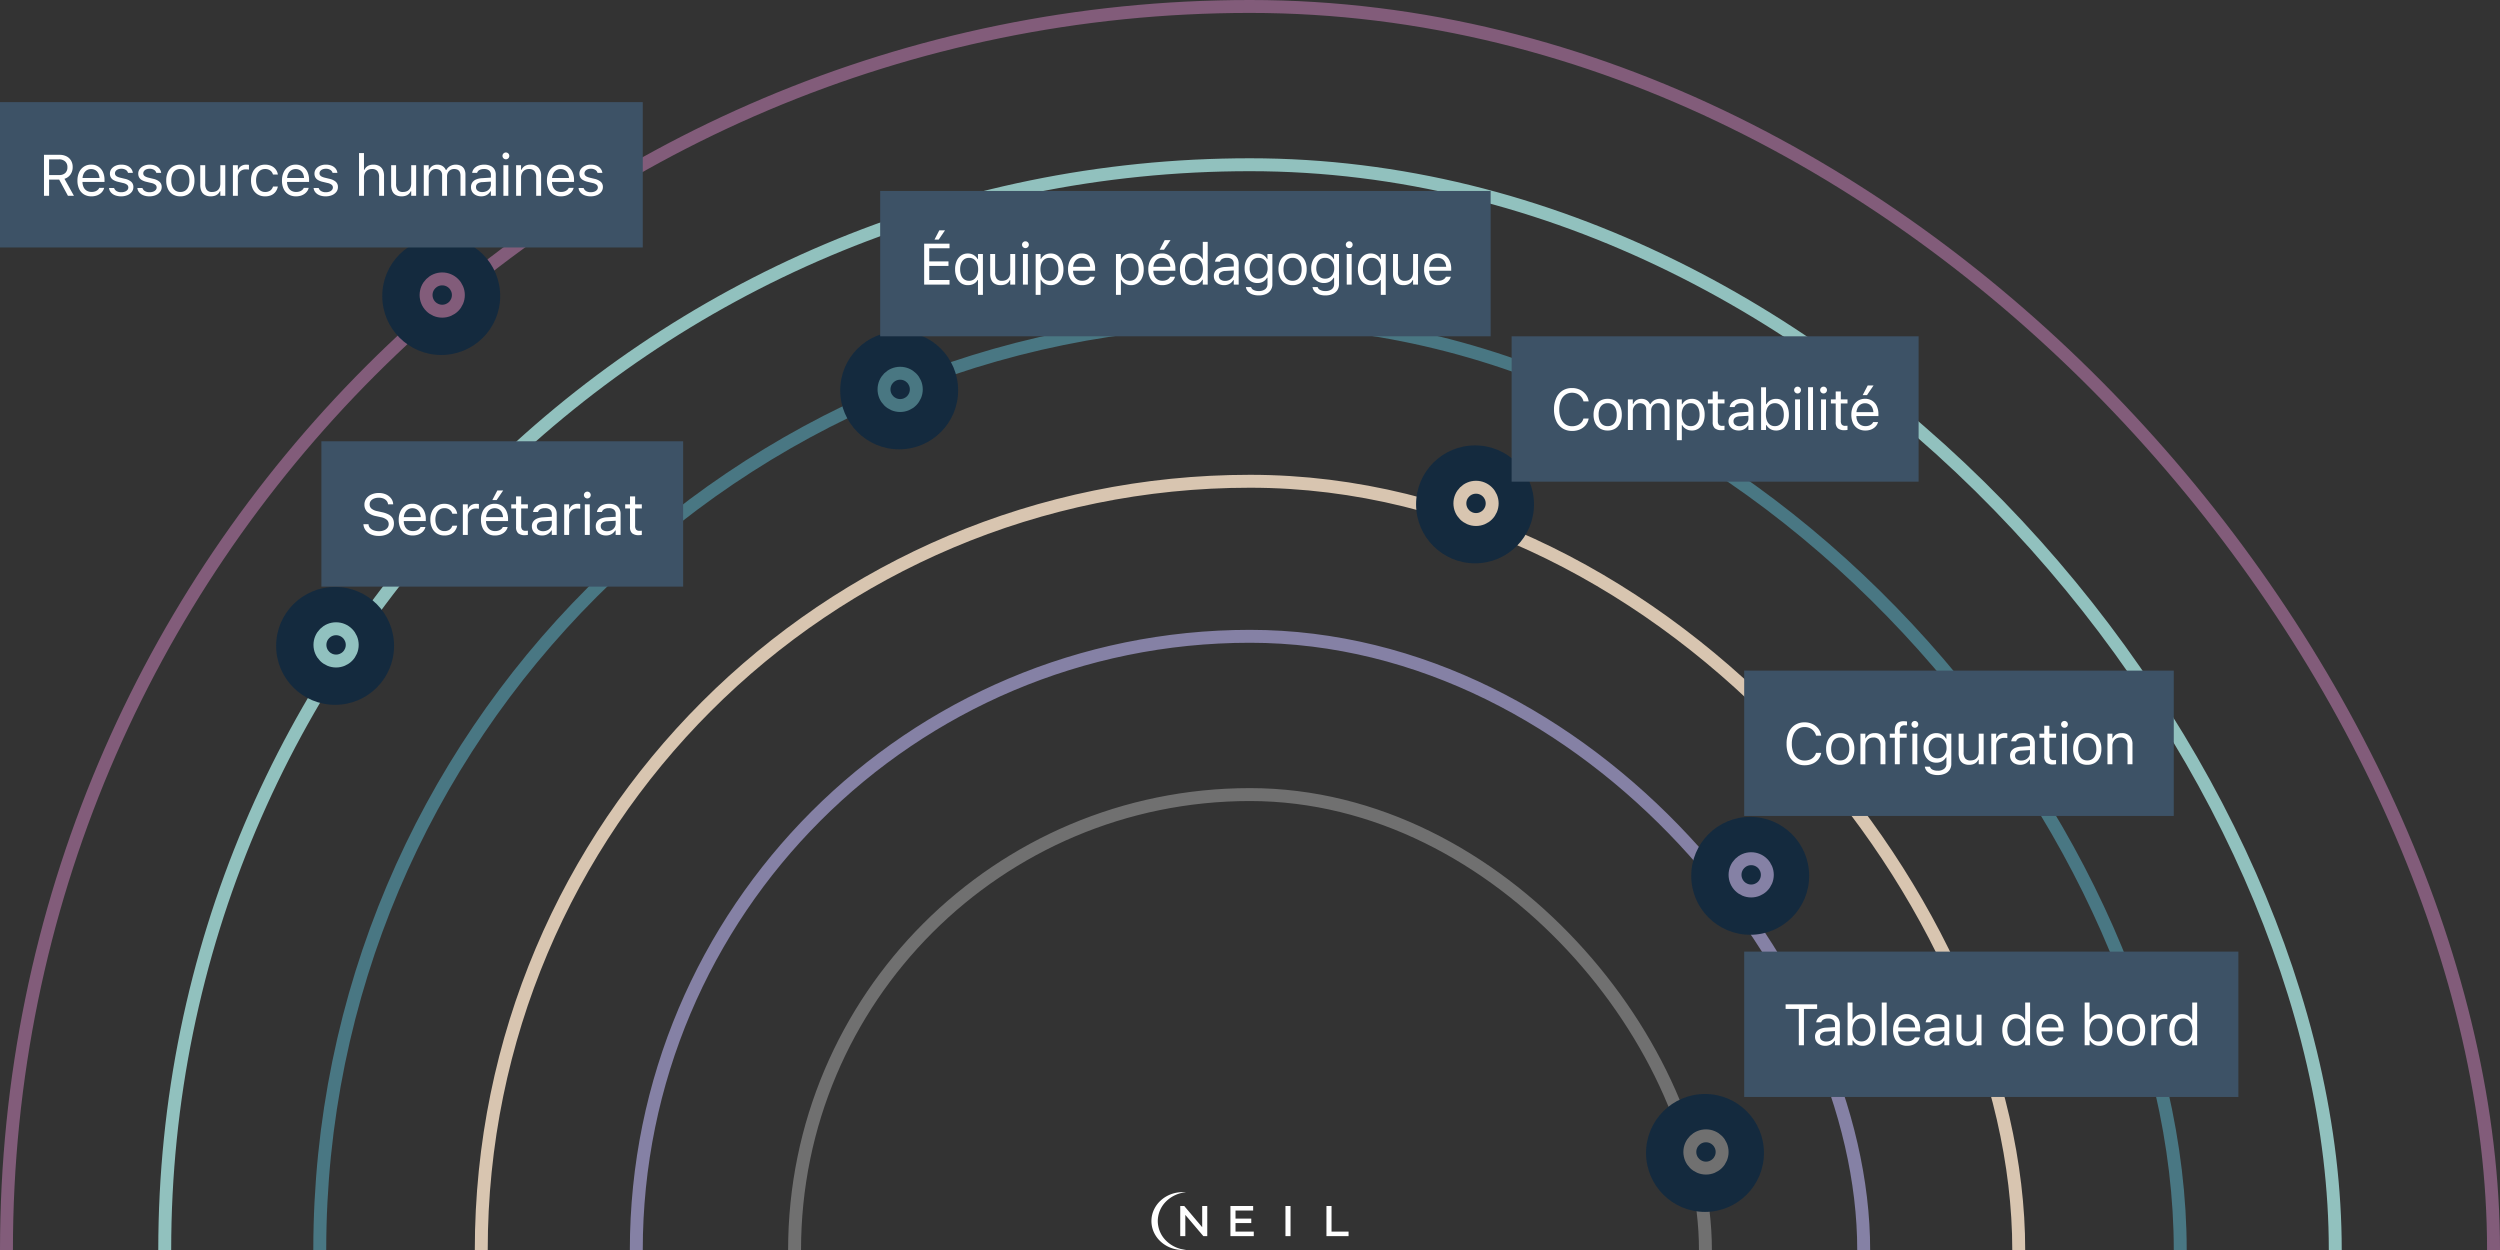 <svg xmlns="http://www.w3.org/2000/svg" xmlns:xlink="http://www.w3.org/1999/xlink" width="774" height="387" viewBox="0 0 774 387">
  <rect x="0" y="0" width="774" height="387" fill="#333333" stroke="none"/>
  <defs>
    <clipPath id="clip-path">
      <rect id="Rectangle_70" data-name="Rectangle 70" width="774" height="387" fill="none" stroke="#825c7a" stroke-width="4"/>
    </clipPath>
    <clipPath id="clip-path-2">
      <rect id="Rectangle_69" data-name="Rectangle 69" width="774" height="387" fill="none" stroke="#91c1be" stroke-width="4"/>
    </clipPath>
    <clipPath id="clip-path-3">
      <rect id="Rectangle_72" data-name="Rectangle 72" width="774" height="387" fill="none" stroke="#497783" stroke-width="4"/>
    </clipPath>
    <clipPath id="clip-path-4">
      <rect id="Rectangle_74" data-name="Rectangle 74" width="774" height="387" fill="none" stroke="#d8c5b0" stroke-width="4"/>
    </clipPath>
    <clipPath id="clip-path-5">
      <rect id="Rectangle_76" data-name="Rectangle 76" width="774" height="387" fill="none" stroke="#8581a5" stroke-width="4"/>
    </clipPath>
    <clipPath id="clip-path-6">
      <rect id="Rectangle_78" data-name="Rectangle 78" width="774" height="387" fill="none" stroke="#707070" stroke-width="4"/>
    </clipPath>
  </defs>
  <g id="Groupe_6179" data-name="Groupe 6179" transform="translate(-9062 -1914)">
    <g id="Groupe_de_masques_35" data-name="Groupe de masques 35" transform="translate(9062 1914)" clip-path="url(#clip-path)">
      <g id="Rectangle_56" data-name="Rectangle 56" fill="none" stroke="#825c7a" stroke-width="4">
        <rect width="774" height="774" rx="387" stroke="none"/>
        <rect x="2" y="2" width="770" height="770" rx="385" fill="none"/>
      </g>
    </g>
    <g id="Groupe_de_masques_36" data-name="Groupe de masques 36" transform="translate(9062 1914)" clip-path="url(#clip-path-2)">
      <g id="Rectangle_57" data-name="Rectangle 57" transform="translate(49 49)" fill="none" stroke="#91c1be" stroke-width="4">
        <rect width="676" height="676" rx="338" stroke="none"/>
        <rect x="2" y="2" width="672" height="672" rx="336" fill="none"/>
      </g>
    </g>
    <g id="Groupe_de_masques_41" data-name="Groupe de masques 41" transform="translate(9062 1914)" clip-path="url(#clip-path-3)">
      <g id="Rectangle_71" data-name="Rectangle 71" transform="translate(97 97)" fill="none" stroke="#497783" stroke-width="4">
        <rect width="580" height="580" rx="290" stroke="none"/>
        <rect x="2" y="2" width="576" height="576" rx="288" fill="none"/>
      </g>
    </g>
    <g id="Groupe_de_masques_42" data-name="Groupe de masques 42" transform="translate(9062 1914)" clip-path="url(#clip-path-4)">
      <g id="Rectangle_73" data-name="Rectangle 73" transform="translate(147 147)" fill="none" stroke="#d8c5b0" stroke-width="4">
        <rect width="480" height="480" rx="240" stroke="none"/>
        <rect x="2" y="2" width="476" height="476" rx="238" fill="none"/>
      </g>
    </g>
    <g id="Groupe_de_masques_43" data-name="Groupe de masques 43" transform="translate(9062 1914)" clip-path="url(#clip-path-5)">
      <g id="Rectangle_75" data-name="Rectangle 75" transform="translate(195 195)" fill="none" stroke="#8581a5" stroke-width="4">
        <rect width="384" height="384" rx="192" stroke="none"/>
        <rect x="2" y="2" width="380" height="380" rx="190" fill="none"/>
      </g>
    </g>
    <g id="Groupe_de_masques_44" data-name="Groupe de masques 44" transform="translate(9062 1914)" clip-path="url(#clip-path-6)">
      <g id="Rectangle_77" data-name="Rectangle 77" transform="translate(244 244)" fill="none" stroke="#707070" stroke-width="4">
        <rect width="286" height="286" rx="143" stroke="none"/>
        <rect x="2" y="2" width="282" height="282" rx="141" fill="none"/>
      </g>
    </g>
    <g id="Groupe_134" data-name="Groupe 134" transform="translate(9180.352 1987.396)">
      <circle id="Ellipse_34" data-name="Ellipse 34" cx="18.255" cy="18.255" r="18.255" transform="translate(0 0)" fill="#142a3e"/>
      <g id="Ellipse_35" data-name="Ellipse 35" transform="translate(11.561 10.953)" fill="none" stroke="#825c7a" stroke-width="4">
        <circle cx="6.998" cy="6.998" r="6.998" stroke="none"/>
        <circle cx="6.998" cy="6.998" r="4.998" fill="none"/>
      </g>
    </g>
    <g id="Groupe_136" data-name="Groupe 136" transform="translate(9147.492 2095.708)">
      <circle id="Ellipse_34-2" data-name="Ellipse 34" cx="18.255" cy="18.255" r="18.255" transform="translate(0)" fill="#142a3e"/>
      <g id="Ellipse_35-2" data-name="Ellipse 35" transform="translate(11.561 10.953)" fill="none" stroke="#91c1bf" stroke-width="4">
        <circle cx="6.998" cy="6.998" r="6.998" stroke="none"/>
        <circle cx="6.998" cy="6.998" r="4.998" fill="none"/>
      </g>
    </g>
    <g id="Groupe_138" data-name="Groupe 138" transform="translate(9322.13 2016.604)">
      <circle id="Ellipse_34-3" data-name="Ellipse 34" cx="18.255" cy="18.255" r="18.255" transform="translate(0)" fill="#142a3e"/>
      <g id="Ellipse_35-3" data-name="Ellipse 35" transform="translate(11.561 10.953)" fill="none" stroke="#497782" stroke-width="4">
        <circle cx="6.998" cy="6.998" r="6.998" stroke="none"/>
        <circle cx="6.998" cy="6.998" r="4.998" fill="none"/>
      </g>
    </g>
    <g id="Groupe_140" data-name="Groupe 140" transform="translate(9500.418 2051.896)">
      <circle id="Ellipse_34-4" data-name="Ellipse 34" cx="18.255" cy="18.255" r="18.255" transform="translate(0)" fill="#142a3e"/>
      <g id="Ellipse_35-4" data-name="Ellipse 35" transform="translate(11.561 10.953)" fill="none" stroke="#d8c5b0" stroke-width="4">
        <circle cx="6.998" cy="6.998" r="6.998" stroke="none"/>
        <circle cx="6.998" cy="6.998" r="4.998" fill="none"/>
      </g>
    </g>
    <g id="Groupe_142" data-name="Groupe 142" transform="translate(9585.606 2166.901)">
      <circle id="Ellipse_34-5" data-name="Ellipse 34" cx="18.255" cy="18.255" r="18.255" transform="translate(0)" fill="#142a3e"/>
      <g id="Ellipse_35-5" data-name="Ellipse 35" transform="translate(11.561 10.953)" fill="none" stroke="#8581a5" stroke-width="4">
        <circle cx="6.998" cy="6.998" r="6.998" stroke="none"/>
        <circle cx="6.998" cy="6.998" r="4.998" fill="none"/>
      </g>
    </g>
    <g id="Groupe_144" data-name="Groupe 144" transform="translate(9571.611 2252.698)">
      <circle id="Ellipse_34-6" data-name="Ellipse 34" cx="18.255" cy="18.255" r="18.255" transform="translate(0 0)" fill="#142a3e"/>
      <g id="Ellipse_35-6" data-name="Ellipse 35" transform="translate(11.561 10.953)" fill="none" stroke="#707070" stroke-width="4">
        <circle cx="6.998" cy="6.998" r="6.998" stroke="none"/>
        <circle cx="6.998" cy="6.998" r="4.998" fill="none"/>
      </g>
    </g>
    <g id="Group_109" data-name="Group 109" transform="translate(9418.483 2283.08)">
      <path id="Tracé_1" data-name="Tracé 1" d="M88.746,7.594v9.315h6.848V15.514H90.321V7.594Z" transform="translate(-34.56 -3.289)" fill="#fff"/>
      <path id="Tracé_2" data-name="Tracé 2" d="M69.461,7.593H67.887v9.315h1.575Z" transform="translate(-26.393 -3.289)" fill="#fff"/>
      <path id="Tracé_3" data-name="Tracé 3" d="M46.923,8.988V7.594H39.891v9.315h7.228V15.514H41.465V12.876h4.88V11.492h-4.88v-2.5Z" transform="translate(-15.433 -3.289)" fill="#fff"/>
      <path id="Tracé_4" data-name="Tracé 4" d="M15.593,7.589H14.355v9.317H15.93V10.341l5.57,6.565h1.222V7.589H21.15v6.563Z" transform="translate(-5.436 -3.288)" fill="#fff"/>
      <g id="Groupe_6" data-name="Groupe 6" transform="translate(0 0)">
        <path id="Tracé_5" data-name="Tracé 5" d="M1.661,9.48A8.6,8.6,0,0,1,4.19,3.445,9.984,9.984,0,0,1,10.453.563C10.16.538,9.864.522,9.564.522A10.377,10.377,0,0,0,5.8,1.154a9.793,9.793,0,0,0-3.2,1.93A8.962,8.962,0,0,0,.451,6.012a8.346,8.346,0,0,0,0,6.937A8.962,8.962,0,0,0,2.6,15.876a9.792,9.792,0,0,0,3.2,1.93,10.378,10.378,0,0,0,3.762.632c.3,0,.6-.014.888-.041a9.986,9.986,0,0,1-6.262-2.884A8.6,8.6,0,0,1,1.662,9.478" transform="translate(0.304 -0.52)" fill="#fff"/>
      </g>
    </g>
    <rect id="Rectangle_1" data-name="Rectangle 1" width="112" height="45" transform="translate(9161.5 2050.62)" fill="#3d5266"/>
    <path id="Tracé_1303" data-name="Tracé 1303" d="M5.774.3a6.02,6.02,0,0,0,2.47-.47A3.759,3.759,0,0,0,9.879-1.5a3.579,3.579,0,0,0,.58-2.048V-3.56a3.216,3.216,0,0,0-.374-1.586A3.037,3.037,0,0,0,8.9-6.284,7.552,7.552,0,0,0,6.768-7.04L5.361-7.356a4.008,4.008,0,0,1-1.854-.8,1.666,1.666,0,0,1-.562-1.274v-.009a1.737,1.737,0,0,1,.374-1.129,2.364,2.364,0,0,1,1.006-.708,3.9,3.9,0,0,1,1.424-.246,3.645,3.645,0,0,1,1.441.246,2.534,2.534,0,0,1,.984.69,1.988,1.988,0,0,1,.457,1l.018.114H10.23L10.222-9.6a3.129,3.129,0,0,0-.637-1.714,4.007,4.007,0,0,0-1.551-1.217,5.27,5.27,0,0,0-2.241-.453,5.547,5.547,0,0,0-2.316.457A3.776,3.776,0,0,0,1.9-11.259,3.213,3.213,0,0,0,1.327-9.4v.009a3.1,3.1,0,0,0,.866,2.263A5.484,5.484,0,0,0,4.966-5.818l1.406.308a4.065,4.065,0,0,1,1.89.831,1.748,1.748,0,0,1,.58,1.332v.009a1.784,1.784,0,0,1-.387,1.134A2.543,2.543,0,0,1,7.4-1.437a4,4,0,0,1-1.534.277,4.847,4.847,0,0,1-1.63-.255,2.8,2.8,0,0,1-1.143-.716A1.831,1.831,0,0,1,2.6-3.226l-.009-.1H1.011l.009.1a3.5,3.5,0,0,0,.7,1.824A4.025,4.025,0,0,0,3.353-.154,5.992,5.992,0,0,0,5.774.3ZM16.285.167a4.929,4.929,0,0,0,1.507-.215,3.975,3.975,0,0,0,1.165-.58,3.48,3.48,0,0,0,.8-.817,2.911,2.911,0,0,0,.435-.936l.018-.07H18.685l-.035.079a1.638,1.638,0,0,1-.431.554,2.449,2.449,0,0,1-.782.448A3.211,3.211,0,0,1,16.32-1.2a2.834,2.834,0,0,1-1.494-.382,2.515,2.515,0,0,1-.976-1.1A3.973,3.973,0,0,1,13.508-4.4V-5.01A4.11,4.11,0,0,1,13.86-6.8a2.567,2.567,0,0,1,.954-1.1,2.539,2.539,0,0,1,1.367-.374,2.565,2.565,0,0,1,1.354.356,2.384,2.384,0,0,1,.923,1.077A4.381,4.381,0,0,1,18.79-5.01V-4.4l.756-1.116H12.735V-4.3h7.594v-.6a5.832,5.832,0,0,0-.5-2.483,3.871,3.871,0,0,0-1.424-1.666,4.008,4.008,0,0,0-2.219-.6,4.014,4.014,0,0,0-2.241.624,4.1,4.1,0,0,0-1.481,1.731,5.97,5.97,0,0,0-.523,2.575V-4.7a5.926,5.926,0,0,0,.523,2.58A3.915,3.915,0,0,0,13.961-.431,4.349,4.349,0,0,0,16.285.167Zm9.8,0a4.581,4.581,0,0,0,1.951-.378,3.351,3.351,0,0,0,1.3-1.042,4,4,0,0,0,.686-1.516l.018-.1-1.512.009-.018.053a2.27,2.27,0,0,1-.87,1.2,2.724,2.724,0,0,1-1.564.413,2.484,2.484,0,0,1-1.468-.439,2.835,2.835,0,0,1-.967-1.244A4.806,4.806,0,0,1,23.3-4.764v-.018a4.68,4.68,0,0,1,.338-1.859A2.759,2.759,0,0,1,24.6-7.857a2.535,2.535,0,0,1,1.477-.431,2.578,2.578,0,0,1,1.644.492,2.171,2.171,0,0,1,.8,1.2l.009.026h1.521l-.009-.053A3.512,3.512,0,0,0,29.4-8.152a3.533,3.533,0,0,0-1.336-1.085,4.517,4.517,0,0,0-1.986-.4,4.3,4.3,0,0,0-2.3.6,4,4,0,0,0-1.507,1.692,5.793,5.793,0,0,0-.532,2.566v.018a5.931,5.931,0,0,0,.536,2.61A4.032,4.032,0,0,0,23.787-.439,4.273,4.273,0,0,0,26.09.167ZM31.8,0h1.529V-5.871a2.258,2.258,0,0,1,.321-1.213,2.2,2.2,0,0,1,.883-.809,2.779,2.779,0,0,1,1.292-.29q.255,0,.479.022t.461.066V-9.58q-.114-.018-.33-.04A4.283,4.283,0,0,0,36-9.642a2.943,2.943,0,0,0-1.608.413,2.244,2.244,0,0,0-.923,1.16h-.141V-9.475H31.8ZM41.75.167a4.929,4.929,0,0,0,1.507-.215,3.975,3.975,0,0,0,1.165-.58,3.48,3.48,0,0,0,.8-.817,2.911,2.911,0,0,0,.435-.936l.018-.07H44.15l-.035.079a1.638,1.638,0,0,1-.431.554,2.449,2.449,0,0,1-.782.448,3.211,3.211,0,0,1-1.116.176,2.834,2.834,0,0,1-1.494-.382,2.515,2.515,0,0,1-.976-1.1A3.973,3.973,0,0,1,38.973-4.4V-5.01A4.11,4.11,0,0,1,39.325-6.8a2.567,2.567,0,0,1,.954-1.1,2.539,2.539,0,0,1,1.367-.374A2.565,2.565,0,0,1,43-7.923a2.384,2.384,0,0,1,.923,1.077,4.381,4.381,0,0,1,.334,1.837V-4.4l.756-1.116H38.2V-4.3h7.594v-.6a5.832,5.832,0,0,0-.5-2.483,3.871,3.871,0,0,0-1.424-1.666,4.008,4.008,0,0,0-2.219-.6,4.014,4.014,0,0,0-2.241.624,4.1,4.1,0,0,0-1.481,1.731,5.97,5.97,0,0,0-.523,2.575V-4.7a5.926,5.926,0,0,0,.523,2.58A3.915,3.915,0,0,0,39.426-.431,4.349,4.349,0,0,0,41.75.167Zm.51-10.96,2.03-2.988H42.48l-1.556,2.988ZM51.045.07a3.759,3.759,0,0,0,.448-.026q.22-.026.439-.062v-1.3q-.211.018-.356.026t-.347.009a1.332,1.332,0,0,1-1.055-.365,1.822,1.822,0,0,1-.316-1.2V-8.209h2.074V-9.475H49.858v-2.452H48.276v2.452H46.782v1.266h1.494v5.748a2.5,2.5,0,0,0,.655,1.942A3.115,3.115,0,0,0,51.045.07Zm5.276.1A3.678,3.678,0,0,0,57.5-.013a3,3,0,0,0,.962-.532,3.254,3.254,0,0,0,.725-.853h.141V0h1.529V-6.486a3.271,3.271,0,0,0-.417-1.692,2.715,2.715,0,0,0-1.222-1.085,4.6,4.6,0,0,0-1.964-.378,4.881,4.881,0,0,0-1.8.312,3.317,3.317,0,0,0-1.288.87,2.546,2.546,0,0,0-.62,1.305l-.009.053h1.529l.009-.026a1.5,1.5,0,0,1,.729-.857,2.854,2.854,0,0,1,1.4-.3,2.378,2.378,0,0,1,1.6.461,1.678,1.678,0,0,1,.532,1.34v2.953A2.183,2.183,0,0,1,58.98-2.32a2.439,2.439,0,0,1-.954.848,2.992,2.992,0,0,1-1.389.312,2.256,2.256,0,0,1-1.371-.4,1.31,1.31,0,0,1-.545-1.121V-2.7a1.3,1.3,0,0,1,.5-1.09A2.848,2.848,0,0,1,56.8-4.236l3.3-.211V-5.669l-3.48.211a5.357,5.357,0,0,0-1.872.4,2.681,2.681,0,0,0-1.178.945,2.532,2.532,0,0,0-.4,1.446v.018a2.651,2.651,0,0,0,.417,1.494,2.748,2.748,0,0,0,1.134.976A3.69,3.69,0,0,0,56.321.167ZM63.171,0H64.7V-5.871a2.258,2.258,0,0,1,.321-1.213,2.2,2.2,0,0,1,.883-.809,2.779,2.779,0,0,1,1.292-.29q.255,0,.479.022t.461.066V-9.58q-.114-.018-.33-.04a4.283,4.283,0,0,0-.435-.022,2.943,2.943,0,0,0-1.608.413,2.244,2.244,0,0,0-.923,1.16H64.7V-9.475H63.171Zm6.392,0h1.529V-9.475H69.562Zm.773-11.3a1.01,1.01,0,0,0,.747-.312,1.021,1.021,0,0,0,.308-.743,1.017,1.017,0,0,0-.308-.747,1.017,1.017,0,0,0-.747-.308,1.021,1.021,0,0,0-.743.308,1.01,1.01,0,0,0-.312.747,1.014,1.014,0,0,0,.312.743A1.014,1.014,0,0,0,70.336-11.3ZM76.1.167a3.678,3.678,0,0,0,1.178-.18,3,3,0,0,0,.962-.532,3.254,3.254,0,0,0,.725-.853h.141V0h1.529V-6.486a3.271,3.271,0,0,0-.417-1.692A2.715,2.715,0,0,0,79-9.264a4.6,4.6,0,0,0-1.964-.378,4.881,4.881,0,0,0-1.8.312,3.317,3.317,0,0,0-1.288.87,2.546,2.546,0,0,0-.62,1.305l-.009.053h1.529l.009-.026a1.5,1.5,0,0,1,.729-.857,2.854,2.854,0,0,1,1.4-.3,2.378,2.378,0,0,1,1.6.461,1.678,1.678,0,0,1,.532,1.34v2.953a2.183,2.183,0,0,1-.347,1.213,2.439,2.439,0,0,1-.954.848,2.992,2.992,0,0,1-1.389.312,2.256,2.256,0,0,1-1.371-.4A1.31,1.31,0,0,1,74.5-2.681V-2.7a1.3,1.3,0,0,1,.5-1.09,2.848,2.848,0,0,1,1.578-.448l3.3-.211V-5.669l-3.48.211a5.357,5.357,0,0,0-1.872.4,2.681,2.681,0,0,0-1.178.945,2.532,2.532,0,0,0-.4,1.446v.018a2.651,2.651,0,0,0,.417,1.494,2.748,2.748,0,0,0,1.134.976A3.69,3.69,0,0,0,76.1.167ZM86.319.07a3.759,3.759,0,0,0,.448-.026q.22-.026.439-.062v-1.3q-.211.018-.356.026t-.347.009a1.332,1.332,0,0,1-1.055-.365,1.822,1.822,0,0,1-.316-1.2V-8.209h2.074V-9.475H85.133v-2.452H83.551v2.452H82.057v1.266h1.494v5.748a2.5,2.5,0,0,0,.655,1.942A3.115,3.115,0,0,0,86.319.07Z" transform="translate(9173.5 2079.62)" fill="#fff"/>
    <rect id="Rectangle_1-2" data-name="Rectangle 1" width="189" height="45" transform="translate(9334.5 1973.12)" fill="#3d5266"/>
    <path id="Tracé_1304" data-name="Tracé 1304" d="M1.617,0H9.475V-1.424H3.2V-5.783h5.95V-7.189H3.2v-4.069H9.475v-1.424H1.617ZM6.126-13.948,8.068-16.8H6.3L4.825-13.948ZM18.281,3.164H19.81V-9.475H18.281v1.582h-.105a3.391,3.391,0,0,0-.76-.932,3.379,3.379,0,0,0-1.028-.606,3.437,3.437,0,0,0-1.208-.211,3.659,3.659,0,0,0-2.1.606A3.948,3.948,0,0,0,11.689-7.33,6.275,6.275,0,0,0,11.2-4.746v.018a6.283,6.283,0,0,0,.492,2.58A3.944,3.944,0,0,0,13.078-.439a3.659,3.659,0,0,0,2.1.606,4,4,0,0,0,1.252-.189,3.163,3.163,0,0,0,1.015-.545,2.621,2.621,0,0,0,.694-.857h.141ZM15.539-1.187a2.564,2.564,0,0,1-1.49-.426A2.708,2.708,0,0,1,13.1-2.834a4.876,4.876,0,0,1-.334-1.894v-.018a4.926,4.926,0,0,1,.33-1.9,2.672,2.672,0,0,1,.954-1.217,2.569,2.569,0,0,1,1.485-.426,2.55,2.55,0,0,1,1.485.431,2.781,2.781,0,0,1,.967,1.226,4.741,4.741,0,0,1,.343,1.885v.018a4.716,4.716,0,0,1-.343,1.876,2.811,2.811,0,0,1-.967,1.23A2.516,2.516,0,0,1,15.539-1.187ZM25.324.167a3.894,3.894,0,0,0,1.244-.185,2.658,2.658,0,0,0,.945-.541,2.577,2.577,0,0,0,.624-.857h.141V0h1.529V-9.475H28.277v5.607a3.592,3.592,0,0,1-.163,1.121,2.229,2.229,0,0,1-.488.844,2.135,2.135,0,0,1-.8.532,3.054,3.054,0,0,1-1.1.185,1.962,1.962,0,0,1-1.63-.624,3.019,3.019,0,0,1-.5-1.9V-9.475H22.063V-3.34a4.5,4.5,0,0,0,.365,1.9,2.57,2.57,0,0,0,1.094,1.2A3.642,3.642,0,0,0,25.324.167ZM32.2,0h1.529V-9.475H32.2Zm.773-11.3a1.01,1.01,0,0,0,.747-.312,1.021,1.021,0,0,0,.308-.743,1.017,1.017,0,0,0-.308-.747,1.017,1.017,0,0,0-.747-.308,1.021,1.021,0,0,0-.743.308,1.01,1.01,0,0,0-.312.747,1.014,1.014,0,0,0,.312.743A1.014,1.014,0,0,0,32.977-11.3ZM36.143,3.164h1.529V-1.494h.141a2.814,2.814,0,0,0,.708.879,3.346,3.346,0,0,0,1.02.576,3.6,3.6,0,0,0,1.226.207,3.638,3.638,0,0,0,2.1-.606,3.96,3.96,0,0,0,1.384-1.705,6.275,6.275,0,0,0,.492-2.584v-.018a6.252,6.252,0,0,0-.492-2.575,3.99,3.99,0,0,0-1.384-1.709,3.619,3.619,0,0,0-2.1-.611,3.587,3.587,0,0,0-1.222.2,3.207,3.207,0,0,0-1,.576,3.182,3.182,0,0,0-.729.9h-.141V-9.475H36.143Zm4.271-4.351a2.55,2.55,0,0,1-1.485-.431,2.725,2.725,0,0,1-.958-1.226,4.851,4.851,0,0,1-.334-1.885v-.018a4.843,4.843,0,0,1,.334-1.89,2.728,2.728,0,0,1,.958-1.222,2.55,2.55,0,0,1,1.485-.431,2.543,2.543,0,0,1,1.485.426,2.7,2.7,0,0,1,.945,1.217,4.926,4.926,0,0,1,.33,1.9v.018a4.934,4.934,0,0,1-.33,1.894A2.693,2.693,0,0,1,41.9-1.613,2.543,2.543,0,0,1,40.414-1.187ZM50.507.167a4.929,4.929,0,0,0,1.507-.215,3.975,3.975,0,0,0,1.165-.58,3.48,3.48,0,0,0,.8-.817,2.911,2.911,0,0,0,.435-.936l.018-.07H52.906l-.035.079a1.638,1.638,0,0,1-.431.554,2.449,2.449,0,0,1-.782.448,3.211,3.211,0,0,1-1.116.176,2.834,2.834,0,0,1-1.494-.382,2.515,2.515,0,0,1-.976-1.1A3.973,3.973,0,0,1,47.729-4.4V-5.01A4.11,4.11,0,0,1,48.081-6.8a2.567,2.567,0,0,1,.954-1.1A2.539,2.539,0,0,1,50.4-8.279a2.565,2.565,0,0,1,1.354.356,2.384,2.384,0,0,1,.923,1.077,4.381,4.381,0,0,1,.334,1.837V-4.4l.756-1.116H46.956V-4.3H54.55v-.6a5.832,5.832,0,0,0-.5-2.483,3.871,3.871,0,0,0-1.424-1.666,4.008,4.008,0,0,0-2.219-.6,4.014,4.014,0,0,0-2.241.624,4.1,4.1,0,0,0-1.481,1.731,5.97,5.97,0,0,0-.523,2.575V-4.7a5.926,5.926,0,0,0,.523,2.58A3.915,3.915,0,0,0,48.182-.431,4.349,4.349,0,0,0,50.507.167ZM61,3.164h1.529V-1.494h.141a2.814,2.814,0,0,0,.708.879,3.346,3.346,0,0,0,1.02.576,3.6,3.6,0,0,0,1.226.207,3.638,3.638,0,0,0,2.1-.606A3.96,3.96,0,0,0,69.1-2.145a6.275,6.275,0,0,0,.492-2.584v-.018A6.252,6.252,0,0,0,69.1-7.321a3.99,3.99,0,0,0-1.384-1.709,3.619,3.619,0,0,0-2.1-.611,3.587,3.587,0,0,0-1.222.2,3.207,3.207,0,0,0-1,.576,3.182,3.182,0,0,0-.729.9h-.141V-9.475H61Zm4.271-4.351a2.55,2.55,0,0,1-1.485-.431,2.725,2.725,0,0,1-.958-1.226,4.851,4.851,0,0,1-.334-1.885v-.018a4.843,4.843,0,0,1,.334-1.89,2.728,2.728,0,0,1,.958-1.222,2.55,2.55,0,0,1,1.485-.431,2.543,2.543,0,0,1,1.485.426A2.7,2.7,0,0,1,67.7-6.645a4.926,4.926,0,0,1,.33,1.9v.018a4.934,4.934,0,0,1-.33,1.894,2.693,2.693,0,0,1-.945,1.222A2.543,2.543,0,0,1,65.267-1.187ZM75.36.167a4.929,4.929,0,0,0,1.507-.215,3.975,3.975,0,0,0,1.165-.58,3.48,3.48,0,0,0,.8-.817,2.911,2.911,0,0,0,.435-.936l.018-.07H77.759l-.035.079a1.638,1.638,0,0,1-.431.554,2.449,2.449,0,0,1-.782.448,3.211,3.211,0,0,1-1.116.176A2.834,2.834,0,0,1,73.9-1.578a2.515,2.515,0,0,1-.976-1.1A3.973,3.973,0,0,1,72.582-4.4V-5.01A4.11,4.11,0,0,1,72.934-6.8a2.567,2.567,0,0,1,.954-1.1,2.539,2.539,0,0,1,1.367-.374,2.565,2.565,0,0,1,1.354.356,2.384,2.384,0,0,1,.923,1.077,4.381,4.381,0,0,1,.334,1.837V-4.4L78.62-5.52H71.809V-4.3H79.4v-.6a5.832,5.832,0,0,0-.5-2.483,3.871,3.871,0,0,0-1.424-1.666,4.008,4.008,0,0,0-2.219-.6,4.014,4.014,0,0,0-2.241.624,4.1,4.1,0,0,0-1.481,1.731,5.97,5.97,0,0,0-.523,2.575V-4.7a5.926,5.926,0,0,0,.523,2.58A3.915,3.915,0,0,0,73.035-.431,4.349,4.349,0,0,0,75.36.167Zm.51-10.96,2.03-2.988H76.089l-1.556,2.988ZM84.786.167a3.587,3.587,0,0,0,1.222-.2,3.207,3.207,0,0,0,1-.576,3.182,3.182,0,0,0,.729-.9h.141V0h1.529V-13.236H87.88V-7.98h-.141a2.682,2.682,0,0,0-.7-.879,3.4,3.4,0,0,0-1.024-.576,3.6,3.6,0,0,0-1.226-.207,3.638,3.638,0,0,0-2.1.606A3.96,3.96,0,0,0,81.305-7.33a6.275,6.275,0,0,0-.492,2.584v.018a6.283,6.283,0,0,0,.492,2.58A3.944,3.944,0,0,0,82.694-.439,3.644,3.644,0,0,0,84.786.167Zm.352-1.354a2.548,2.548,0,0,1-1.481-.426,2.681,2.681,0,0,1-.949-1.222,4.934,4.934,0,0,1-.33-1.894v-.018a4.926,4.926,0,0,1,.33-1.9,2.683,2.683,0,0,1,.949-1.217,2.548,2.548,0,0,1,1.481-.426,2.55,2.55,0,0,1,1.485.431,2.728,2.728,0,0,1,.958,1.222,4.843,4.843,0,0,1,.334,1.89v.018a4.851,4.851,0,0,1-.334,1.885,2.725,2.725,0,0,1-.958,1.226A2.55,2.55,0,0,1,85.137-1.187ZM94.457.167a3.678,3.678,0,0,0,1.178-.18A3,3,0,0,0,96.6-.545a3.254,3.254,0,0,0,.725-.853h.141V0h1.529V-6.486a3.271,3.271,0,0,0-.417-1.692,2.715,2.715,0,0,0-1.222-1.085,4.6,4.6,0,0,0-1.964-.378,4.881,4.881,0,0,0-1.8.312,3.317,3.317,0,0,0-1.288.87,2.546,2.546,0,0,0-.62,1.305l-.009.053H93.2l.009-.026a1.5,1.5,0,0,1,.729-.857,2.854,2.854,0,0,1,1.4-.3,2.378,2.378,0,0,1,1.6.461,1.678,1.678,0,0,1,.532,1.34v2.953a2.183,2.183,0,0,1-.347,1.213,2.439,2.439,0,0,1-.954.848,2.992,2.992,0,0,1-1.389.312,2.256,2.256,0,0,1-1.371-.4,1.31,1.31,0,0,1-.545-1.121V-2.7a1.3,1.3,0,0,1,.5-1.09,2.848,2.848,0,0,1,1.578-.448l3.3-.211V-5.669l-3.48.211a5.357,5.357,0,0,0-1.872.4,2.681,2.681,0,0,0-1.178.945,2.532,2.532,0,0,0-.4,1.446v.018a2.651,2.651,0,0,0,.417,1.494,2.748,2.748,0,0,0,1.134.976A3.69,3.69,0,0,0,94.457.167ZM105.209,3.34a5.434,5.434,0,0,0,2.241-.426,3.332,3.332,0,0,0,1.463-1.208,3.268,3.268,0,0,0,.514-1.837V-9.475H107.9V-7.91h-.105a3.363,3.363,0,0,0-.725-.923,3.153,3.153,0,0,0-1-.6,3.478,3.478,0,0,0-1.23-.211,3.781,3.781,0,0,0-2.136.593,3.9,3.9,0,0,0-1.384,1.626,5.463,5.463,0,0,0-.488,2.36v.018a5.476,5.476,0,0,0,.483,2.355,3.824,3.824,0,0,0,1.375,1.613,3.77,3.77,0,0,0,2.114.584,3.785,3.785,0,0,0,1.213-.189,3.156,3.156,0,0,0,1.011-.558,3.223,3.223,0,0,0,.747-.888h.141V-.211a1.962,1.962,0,0,1-.716,1.622,3.1,3.1,0,0,1-1.991.576,3.32,3.32,0,0,1-1.635-.347,1.384,1.384,0,0,1-.738-.883l-.009-.009h-1.582l-.018.009a2.679,2.679,0,0,0,.628,1.358,3.278,3.278,0,0,0,1.358.905A5.655,5.655,0,0,0,105.209,3.34Zm-.07-5.186a2.618,2.618,0,0,1-1.49-.409,2.59,2.59,0,0,1-.932-1.129,4.049,4.049,0,0,1-.321-1.661v-.018a4.111,4.111,0,0,1,.321-1.67,2.611,2.611,0,0,1,.932-1.143,2.6,2.6,0,0,1,1.49-.413,2.682,2.682,0,0,1,1.507.413,2.683,2.683,0,0,1,.967,1.143,3.926,3.926,0,0,1,.338,1.67v.018a3.867,3.867,0,0,1-.338,1.661,2.663,2.663,0,0,1-.967,1.129A2.7,2.7,0,0,1,105.139-1.846ZM115.68.167a4.4,4.4,0,0,0,2.329-.593,3.928,3.928,0,0,0,1.507-1.692,5.937,5.937,0,0,0,.532-2.61v-.018a5.959,5.959,0,0,0-.532-2.619,3.9,3.9,0,0,0-1.507-1.687,4.423,4.423,0,0,0-2.329-.589,4.429,4.429,0,0,0-2.325.589,3.891,3.891,0,0,0-1.512,1.688,5.959,5.959,0,0,0-.532,2.619v.018a5.937,5.937,0,0,0,.532,2.61,3.919,3.919,0,0,0,1.512,1.692A4.4,4.4,0,0,0,115.68.167Zm0-1.354a2.651,2.651,0,0,1-1.521-.422,2.644,2.644,0,0,1-.954-1.213,4.952,4.952,0,0,1-.33-1.907v-.018a4.978,4.978,0,0,1,.33-1.916,2.616,2.616,0,0,1,.954-1.208,2.672,2.672,0,0,1,1.521-.417,2.672,2.672,0,0,1,1.521.417,2.616,2.616,0,0,1,.954,1.208,4.978,4.978,0,0,1,.33,1.916v.018a4.952,4.952,0,0,1-.33,1.907,2.644,2.644,0,0,1-.954,1.213A2.651,2.651,0,0,1,115.68-1.187ZM125.835,3.34a5.434,5.434,0,0,0,2.241-.426,3.332,3.332,0,0,0,1.463-1.208,3.268,3.268,0,0,0,.514-1.837V-9.475h-1.529V-7.91h-.105a3.363,3.363,0,0,0-.725-.923,3.153,3.153,0,0,0-1-.6,3.478,3.478,0,0,0-1.23-.211,3.781,3.781,0,0,0-2.136.593,3.9,3.9,0,0,0-1.384,1.626,5.463,5.463,0,0,0-.488,2.36v.018a5.476,5.476,0,0,0,.483,2.355,3.824,3.824,0,0,0,1.375,1.613,3.77,3.77,0,0,0,2.114.584,3.785,3.785,0,0,0,1.213-.189,3.156,3.156,0,0,0,1.011-.558,3.223,3.223,0,0,0,.747-.888h.141V-.211a1.962,1.962,0,0,1-.716,1.622,3.1,3.1,0,0,1-1.991.576,3.32,3.32,0,0,1-1.635-.347,1.384,1.384,0,0,1-.738-.883l-.009-.009h-1.582l-.018.009a2.679,2.679,0,0,0,.628,1.358,3.278,3.278,0,0,0,1.358.905A5.655,5.655,0,0,0,125.835,3.34Zm-.07-5.186a2.618,2.618,0,0,1-1.49-.409,2.59,2.59,0,0,1-.932-1.129,4.049,4.049,0,0,1-.321-1.661v-.018a4.111,4.111,0,0,1,.321-1.67,2.611,2.611,0,0,1,.932-1.143,2.6,2.6,0,0,1,1.49-.413,2.682,2.682,0,0,1,1.507.413,2.683,2.683,0,0,1,.967,1.143,3.926,3.926,0,0,1,.338,1.67v.018a3.867,3.867,0,0,1-.338,1.661,2.663,2.663,0,0,1-.967,1.129A2.7,2.7,0,0,1,125.765-1.846ZM132.448,0h1.529V-9.475h-1.529Zm.773-11.3a1.01,1.01,0,0,0,.747-.312,1.021,1.021,0,0,0,.308-.743,1.017,1.017,0,0,0-.308-.747,1.017,1.017,0,0,0-.747-.308,1.021,1.021,0,0,0-.743.308,1.01,1.01,0,0,0-.312.747,1.014,1.014,0,0,0,.312.743A1.014,1.014,0,0,0,133.221-11.3ZM143,3.164h1.529V-9.475H143v1.582h-.105a3.391,3.391,0,0,0-.76-.932,3.379,3.379,0,0,0-1.028-.606,3.437,3.437,0,0,0-1.208-.211,3.659,3.659,0,0,0-2.1.606A3.948,3.948,0,0,0,136.4-7.33a6.275,6.275,0,0,0-.492,2.584v.018a6.283,6.283,0,0,0,.492,2.58,3.944,3.944,0,0,0,1.389,1.709,3.659,3.659,0,0,0,2.1.606,4,4,0,0,0,1.252-.189,3.163,3.163,0,0,0,1.015-.545,2.621,2.621,0,0,0,.694-.857H143Zm-2.742-4.351a2.564,2.564,0,0,1-1.49-.426,2.708,2.708,0,0,1-.954-1.222,4.876,4.876,0,0,1-.334-1.894v-.018a4.926,4.926,0,0,1,.33-1.9,2.672,2.672,0,0,1,.954-1.217,2.569,2.569,0,0,1,1.485-.426,2.55,2.55,0,0,1,1.485.431,2.781,2.781,0,0,1,.967,1.226,4.741,4.741,0,0,1,.343,1.885v.018a4.716,4.716,0,0,1-.343,1.876,2.811,2.811,0,0,1-.967,1.23A2.516,2.516,0,0,1,140.254-1.187ZM150.039.167a3.894,3.894,0,0,0,1.244-.185,2.658,2.658,0,0,0,.945-.541,2.577,2.577,0,0,0,.624-.857h.141V0h1.529V-9.475h-1.529v5.607a3.592,3.592,0,0,1-.163,1.121,2.229,2.229,0,0,1-.488.844,2.135,2.135,0,0,1-.8.532,3.054,3.054,0,0,1-1.1.185,1.962,1.962,0,0,1-1.63-.624,3.019,3.019,0,0,1-.5-1.9V-9.475h-1.529V-3.34a4.5,4.5,0,0,0,.365,1.9,2.57,2.57,0,0,0,1.094,1.2A3.642,3.642,0,0,0,150.039.167Zm10.711,0a4.929,4.929,0,0,0,1.507-.215,3.975,3.975,0,0,0,1.165-.58,3.48,3.48,0,0,0,.8-.817,2.911,2.911,0,0,0,.435-.936l.018-.07H163.15l-.035.079a1.638,1.638,0,0,1-.431.554,2.449,2.449,0,0,1-.782.448,3.211,3.211,0,0,1-1.116.176,2.834,2.834,0,0,1-1.494-.382,2.515,2.515,0,0,1-.976-1.1,3.973,3.973,0,0,1-.343-1.727V-5.01a4.11,4.11,0,0,1,.352-1.793,2.567,2.567,0,0,1,.954-1.1,2.539,2.539,0,0,1,1.367-.374A2.565,2.565,0,0,1,162-7.923a2.384,2.384,0,0,1,.923,1.077,4.381,4.381,0,0,1,.334,1.837V-4.4l.756-1.116H157.2V-4.3h7.594v-.6a5.832,5.832,0,0,0-.5-2.483,3.871,3.871,0,0,0-1.424-1.666,4.008,4.008,0,0,0-2.219-.6,4.014,4.014,0,0,0-2.241.624,4.1,4.1,0,0,0-1.481,1.731,5.97,5.97,0,0,0-.523,2.575V-4.7a5.926,5.926,0,0,0,.523,2.58,3.915,3.915,0,0,0,1.494,1.692A4.349,4.349,0,0,0,160.751.167Z" transform="translate(9346.5 2002.12)" fill="#fff"/>
    <rect id="Rectangle_1-3" data-name="Rectangle 1" width="133" height="45" transform="translate(9602 2121.62)" fill="#3d5266"/>
    <path id="Tracé_1306" data-name="Tracé 1306" d="M6.724.3a5.965,5.965,0,0,0,2.43-.475,4.727,4.727,0,0,0,1.78-1.332,4.346,4.346,0,0,0,.914-2.017v-.018h-1.6l-.018.018a2.93,2.93,0,0,1-.686,1.261,3.264,3.264,0,0,1-1.213.817,4.332,4.332,0,0,1-1.608.286A3.558,3.558,0,0,1,4.61-1.793,4.032,4.032,0,0,1,3.234-3.586a7.1,7.1,0,0,1-.483-2.742v-.018A7.127,7.127,0,0,1,3.234-9.1,4.032,4.032,0,0,1,4.61-10.89a3.544,3.544,0,0,1,2.1-.633,3.815,3.815,0,0,1,1.6.325,3.426,3.426,0,0,1,1.217.918,3.512,3.512,0,0,1,.712,1.411l.009.018h1.591l.009-.018a4.585,4.585,0,0,0-.9-2.14,4.906,4.906,0,0,0-1.806-1.45,5.563,5.563,0,0,0-2.43-.523,5.365,5.365,0,0,0-2.975.809A5.261,5.261,0,0,0,1.806-9.879a8.418,8.418,0,0,0-.681,3.533v.018A8.4,8.4,0,0,0,1.806-2.8,5.251,5.251,0,0,0,3.744-.51,5.386,5.386,0,0,0,6.724.3ZM17.738.167a4.4,4.4,0,0,0,2.329-.593,3.928,3.928,0,0,0,1.507-1.692,5.937,5.937,0,0,0,.532-2.61v-.018a5.959,5.959,0,0,0-.532-2.619,3.9,3.9,0,0,0-1.507-1.687,4.423,4.423,0,0,0-2.329-.589,4.429,4.429,0,0,0-2.325.589A3.891,3.891,0,0,0,13.9-7.365a5.959,5.959,0,0,0-.532,2.619v.018a5.937,5.937,0,0,0,.532,2.61A3.919,3.919,0,0,0,15.414-.426,4.4,4.4,0,0,0,17.738.167Zm0-1.354a2.651,2.651,0,0,1-1.521-.422,2.644,2.644,0,0,1-.954-1.213,4.952,4.952,0,0,1-.33-1.907v-.018a4.978,4.978,0,0,1,.33-1.916,2.616,2.616,0,0,1,.954-1.208,2.672,2.672,0,0,1,1.521-.417,2.672,2.672,0,0,1,1.521.417,2.616,2.616,0,0,1,.954,1.208,4.978,4.978,0,0,1,.33,1.916v.018a4.952,4.952,0,0,1-.33,1.907,2.644,2.644,0,0,1-.954,1.213A2.651,2.651,0,0,1,17.738-1.187ZM23.991,0H25.52V-5.607a3.134,3.134,0,0,1,.3-1.433,2.2,2.2,0,0,1,.857-.923,2.54,2.54,0,0,1,1.31-.325,2.107,2.107,0,0,1,1.674.62,2.837,2.837,0,0,1,.541,1.9V0h1.529V-6.135a3.644,3.644,0,0,0-.857-2.6,3.212,3.212,0,0,0-2.457-.91,3.234,3.234,0,0,0-1.723.417,2.716,2.716,0,0,0-1.037,1.173H25.52V-9.475H23.991Zm10.65,0H36.17V-8.209h2.153V-9.475H36.17v-1.011a1.71,1.71,0,0,1,.356-1.178,1.512,1.512,0,0,1,1.173-.4q.2,0,.387.009a2.4,2.4,0,0,1,.325.035v-1.222q-.237-.044-.488-.066t-.532-.022a3.4,3.4,0,0,0-1.512.3,2.008,2.008,0,0,0-.927.923,3.478,3.478,0,0,0-.312,1.569v1.055H33.068v1.266h1.573Zm5.428,0H41.6V-9.475H40.069Zm.773-11.3a1.01,1.01,0,0,0,.747-.312,1.021,1.021,0,0,0,.308-.743,1.017,1.017,0,0,0-.308-.747,1.017,1.017,0,0,0-.747-.308,1.021,1.021,0,0,0-.743.308,1.01,1.01,0,0,0-.312.747,1.014,1.014,0,0,0,.312.743A1.014,1.014,0,0,0,40.842-11.3ZM47.91,3.34a5.434,5.434,0,0,0,2.241-.426,3.332,3.332,0,0,0,1.463-1.208,3.268,3.268,0,0,0,.514-1.837V-9.475H50.6V-7.91h-.105a3.363,3.363,0,0,0-.725-.923,3.153,3.153,0,0,0-1-.6,3.478,3.478,0,0,0-1.23-.211,3.781,3.781,0,0,0-2.136.593,3.9,3.9,0,0,0-1.384,1.626,5.463,5.463,0,0,0-.488,2.36v.018a5.476,5.476,0,0,0,.483,2.355,3.824,3.824,0,0,0,1.375,1.613,3.77,3.77,0,0,0,2.114.584,3.785,3.785,0,0,0,1.213-.189,3.156,3.156,0,0,0,1.011-.558,3.223,3.223,0,0,0,.747-.888h.141V-.211A1.962,1.962,0,0,1,49.9,1.411a3.1,3.1,0,0,1-1.991.576,3.32,3.32,0,0,1-1.635-.347,1.384,1.384,0,0,1-.738-.883L45.528.747H43.946l-.018.009a2.679,2.679,0,0,0,.628,1.358,3.278,3.278,0,0,0,1.358.905A5.655,5.655,0,0,0,47.91,3.34Zm-.07-5.186a2.618,2.618,0,0,1-1.49-.409,2.59,2.59,0,0,1-.932-1.129A4.049,4.049,0,0,1,45.1-5.045v-.018a4.111,4.111,0,0,1,.321-1.67,2.611,2.611,0,0,1,.932-1.143,2.6,2.6,0,0,1,1.49-.413,2.682,2.682,0,0,1,1.507.413,2.683,2.683,0,0,1,.967,1.143,3.926,3.926,0,0,1,.338,1.67v.018a3.867,3.867,0,0,1-.338,1.661,2.663,2.663,0,0,1-.967,1.129A2.7,2.7,0,0,1,47.84-1.846ZM57.661.167A3.894,3.894,0,0,0,58.9-.018a2.658,2.658,0,0,0,.945-.541,2.577,2.577,0,0,0,.624-.857h.141V0h1.529V-9.475H60.614v5.607a3.592,3.592,0,0,1-.163,1.121,2.229,2.229,0,0,1-.488.844,2.135,2.135,0,0,1-.8.532,3.054,3.054,0,0,1-1.1.185,1.962,1.962,0,0,1-1.63-.624,3.019,3.019,0,0,1-.5-1.9V-9.475H54.4V-3.34a4.5,4.5,0,0,0,.365,1.9,2.57,2.57,0,0,0,1.094,1.2A3.642,3.642,0,0,0,57.661.167ZM64.5,0h1.529V-5.871a2.258,2.258,0,0,1,.321-1.213,2.2,2.2,0,0,1,.883-.809,2.779,2.779,0,0,1,1.292-.29q.255,0,.479.022t.461.066V-9.58q-.114-.018-.33-.04a4.283,4.283,0,0,0-.435-.022,2.943,2.943,0,0,0-1.608.413,2.244,2.244,0,0,0-.923,1.16h-.141V-9.475H64.5Zm8.95.167a3.678,3.678,0,0,0,1.178-.18,3,3,0,0,0,.962-.532A3.254,3.254,0,0,0,76.32-1.4h.141V0H77.99V-6.486a3.271,3.271,0,0,0-.417-1.692,2.715,2.715,0,0,0-1.222-1.085,4.6,4.6,0,0,0-1.964-.378,4.881,4.881,0,0,0-1.8.312,3.317,3.317,0,0,0-1.288.87,2.546,2.546,0,0,0-.62,1.305l-.009.053H72.2l.009-.026a1.5,1.5,0,0,1,.729-.857,2.854,2.854,0,0,1,1.4-.3,2.378,2.378,0,0,1,1.6.461,1.678,1.678,0,0,1,.532,1.34v2.953a2.183,2.183,0,0,1-.347,1.213,2.439,2.439,0,0,1-.954.848,2.992,2.992,0,0,1-1.389.312,2.256,2.256,0,0,1-1.371-.4,1.31,1.31,0,0,1-.545-1.121V-2.7a1.3,1.3,0,0,1,.5-1.09,2.848,2.848,0,0,1,1.578-.448l3.3-.211V-5.669l-3.48.211a5.357,5.357,0,0,0-1.872.4,2.681,2.681,0,0,0-1.178.945,2.532,2.532,0,0,0-.4,1.446v.018a2.651,2.651,0,0,0,.417,1.494,2.748,2.748,0,0,0,1.134.976A3.69,3.69,0,0,0,73.455.167ZM83.671.07a3.759,3.759,0,0,0,.448-.026q.22-.026.439-.062v-1.3q-.211.018-.356.026t-.347.009A1.332,1.332,0,0,1,82.8-1.648a1.822,1.822,0,0,1-.316-1.2V-8.209h2.074V-9.475H82.484v-2.452H80.9v2.452H79.408v1.266H80.9v5.748a2.5,2.5,0,0,0,.655,1.942A3.115,3.115,0,0,0,83.671.07ZM86.389,0h1.529V-9.475H86.389Zm.773-11.3a1.01,1.01,0,0,0,.747-.312,1.021,1.021,0,0,0,.308-.743,1.017,1.017,0,0,0-.308-.747,1.017,1.017,0,0,0-.747-.308,1.021,1.021,0,0,0-.743.308,1.01,1.01,0,0,0-.312.747,1.014,1.014,0,0,0,.312.743A1.014,1.014,0,0,0,87.162-11.3ZM94.221.167A4.4,4.4,0,0,0,96.55-.426a3.928,3.928,0,0,0,1.507-1.692,5.937,5.937,0,0,0,.532-2.61v-.018a5.959,5.959,0,0,0-.532-2.619A3.9,3.9,0,0,0,96.55-9.053a4.423,4.423,0,0,0-2.329-.589,4.429,4.429,0,0,0-2.325.589,3.891,3.891,0,0,0-1.512,1.688,5.959,5.959,0,0,0-.532,2.619v.018a5.937,5.937,0,0,0,.532,2.61A3.919,3.919,0,0,0,91.9-.426,4.4,4.4,0,0,0,94.221.167Zm0-1.354A2.651,2.651,0,0,1,92.7-1.608a2.644,2.644,0,0,1-.954-1.213,4.952,4.952,0,0,1-.33-1.907v-.018a4.978,4.978,0,0,1,.33-1.916A2.616,2.616,0,0,1,92.7-7.871a2.672,2.672,0,0,1,1.521-.417,2.672,2.672,0,0,1,1.521.417A2.616,2.616,0,0,1,96.7-6.662a4.978,4.978,0,0,1,.33,1.916v.018a4.952,4.952,0,0,1-.33,1.907,2.644,2.644,0,0,1-.954,1.213A2.651,2.651,0,0,1,94.221-1.187ZM100.474,0H102V-5.607a3.134,3.134,0,0,1,.3-1.433,2.2,2.2,0,0,1,.857-.923,2.54,2.54,0,0,1,1.31-.325,2.107,2.107,0,0,1,1.674.62,2.837,2.837,0,0,1,.541,1.9V0h1.529V-6.135a3.644,3.644,0,0,0-.857-2.6,3.212,3.212,0,0,0-2.457-.91,3.234,3.234,0,0,0-1.723.417,2.716,2.716,0,0,0-1.037,1.173H102V-9.475h-1.529Z" transform="translate(9614 2150.62)" fill="#fff"/>
    <rect id="Rectangle_1-4" data-name="Rectangle 1" width="126" height="45" transform="translate(9530 2018.12)" fill="#3d5266"/>
    <path id="Tracé_1305" data-name="Tracé 1305" d="M6.724.3a5.965,5.965,0,0,0,2.43-.475,4.727,4.727,0,0,0,1.78-1.332,4.346,4.346,0,0,0,.914-2.017v-.018h-1.6l-.018.018a2.93,2.93,0,0,1-.686,1.261,3.264,3.264,0,0,1-1.213.817,4.332,4.332,0,0,1-1.608.286A3.558,3.558,0,0,1,4.61-1.793,4.032,4.032,0,0,1,3.234-3.586a7.1,7.1,0,0,1-.483-2.742v-.018A7.127,7.127,0,0,1,3.234-9.1,4.032,4.032,0,0,1,4.61-10.89a3.544,3.544,0,0,1,2.1-.633,3.815,3.815,0,0,1,1.6.325,3.426,3.426,0,0,1,1.217.918,3.512,3.512,0,0,1,.712,1.411l.009.018h1.591l.009-.018a4.585,4.585,0,0,0-.9-2.14,4.906,4.906,0,0,0-1.806-1.45,5.563,5.563,0,0,0-2.43-.523,5.365,5.365,0,0,0-2.975.809A5.261,5.261,0,0,0,1.806-9.879a8.418,8.418,0,0,0-.681,3.533v.018A8.4,8.4,0,0,0,1.806-2.8,5.251,5.251,0,0,0,3.744-.51,5.386,5.386,0,0,0,6.724.3ZM17.738.167a4.4,4.4,0,0,0,2.329-.593,3.928,3.928,0,0,0,1.507-1.692,5.937,5.937,0,0,0,.532-2.61v-.018a5.959,5.959,0,0,0-.532-2.619,3.9,3.9,0,0,0-1.507-1.687,4.423,4.423,0,0,0-2.329-.589,4.429,4.429,0,0,0-2.325.589A3.891,3.891,0,0,0,13.9-7.365a5.959,5.959,0,0,0-.532,2.619v.018a5.937,5.937,0,0,0,.532,2.61A3.919,3.919,0,0,0,15.414-.426,4.4,4.4,0,0,0,17.738.167Zm0-1.354a2.651,2.651,0,0,1-1.521-.422,2.644,2.644,0,0,1-.954-1.213,4.952,4.952,0,0,1-.33-1.907v-.018a4.978,4.978,0,0,1,.33-1.916,2.616,2.616,0,0,1,.954-1.208,2.672,2.672,0,0,1,1.521-.417,2.672,2.672,0,0,1,1.521.417,2.616,2.616,0,0,1,.954,1.208,4.978,4.978,0,0,1,.33,1.916v.018a4.952,4.952,0,0,1-.33,1.907,2.644,2.644,0,0,1-.954,1.213A2.651,2.651,0,0,1,17.738-1.187ZM23.991,0H25.52V-5.871a2.6,2.6,0,0,1,.286-1.217,2.283,2.283,0,0,1,.782-.875A1.985,1.985,0,0,1,27.7-8.288a2.246,2.246,0,0,1,1.042.229,1.641,1.641,0,0,1,.686.646,1.921,1.921,0,0,1,.242.98V0H31.2V-6.091a2.255,2.255,0,0,1,.272-1.1,2.1,2.1,0,0,1,.765-.8,2.175,2.175,0,0,1,1.151-.3,2.35,2.35,0,0,1,1.107.233,1.464,1.464,0,0,1,.655.694A2.756,2.756,0,0,1,35.364-6.2V0h1.529V-6.548a3.675,3.675,0,0,0-.352-1.683,2.4,2.4,0,0,0-1.024-1.05,3.431,3.431,0,0,0-1.639-.36,3.529,3.529,0,0,0-1.217.207,3.154,3.154,0,0,0-1,.58,2.873,2.873,0,0,0-.686.875h-.141a2.9,2.9,0,0,0-.589-.866,2.638,2.638,0,0,0-.879-.584,2.987,2.987,0,0,0-1.151-.211,2.867,2.867,0,0,0-1.586.422,2.514,2.514,0,0,0-.971,1.187H25.52V-9.475H23.991ZM39.159,3.164h1.529V-1.494h.141a2.814,2.814,0,0,0,.708.879,3.346,3.346,0,0,0,1.02.576,3.6,3.6,0,0,0,1.226.207,3.638,3.638,0,0,0,2.1-.606,3.96,3.96,0,0,0,1.384-1.705,6.275,6.275,0,0,0,.492-2.584v-.018a6.252,6.252,0,0,0-.492-2.575,3.99,3.99,0,0,0-1.384-1.709,3.619,3.619,0,0,0-2.1-.611,3.587,3.587,0,0,0-1.222.2,3.207,3.207,0,0,0-1,.576,3.182,3.182,0,0,0-.729.9h-.141V-9.475H39.159ZM43.43-1.187a2.55,2.55,0,0,1-1.485-.431,2.725,2.725,0,0,1-.958-1.226,4.851,4.851,0,0,1-.334-1.885v-.018a4.843,4.843,0,0,1,.334-1.89,2.728,2.728,0,0,1,.958-1.222,2.55,2.55,0,0,1,1.485-.431,2.543,2.543,0,0,1,1.485.426,2.7,2.7,0,0,1,.945,1.217,4.926,4.926,0,0,1,.33,1.9v.018a4.934,4.934,0,0,1-.33,1.894,2.693,2.693,0,0,1-.945,1.222A2.543,2.543,0,0,1,43.43-1.187ZM53.022.07A3.759,3.759,0,0,0,53.47.044q.22-.026.439-.062v-1.3q-.211.018-.356.026t-.347.009a1.332,1.332,0,0,1-1.055-.365,1.822,1.822,0,0,1-.316-1.2V-8.209H53.91V-9.475H51.835v-2.452H50.253v2.452H48.759v1.266h1.494v5.748a2.5,2.5,0,0,0,.655,1.942A3.115,3.115,0,0,0,53.022.07Zm5.276.1a3.678,3.678,0,0,0,1.178-.18,3,3,0,0,0,.962-.532,3.254,3.254,0,0,0,.725-.853H61.3V0h1.529V-6.486a3.271,3.271,0,0,0-.417-1.692,2.715,2.715,0,0,0-1.222-1.085,4.6,4.6,0,0,0-1.964-.378,4.881,4.881,0,0,0-1.8.312,3.317,3.317,0,0,0-1.288.87,2.546,2.546,0,0,0-.62,1.305l-.009.053h1.529l.009-.026a1.5,1.5,0,0,1,.729-.857,2.854,2.854,0,0,1,1.4-.3,2.378,2.378,0,0,1,1.6.461,1.678,1.678,0,0,1,.532,1.34v2.953a2.183,2.183,0,0,1-.347,1.213A2.439,2.439,0,0,1,60-1.472a2.992,2.992,0,0,1-1.389.312,2.256,2.256,0,0,1-1.371-.4A1.31,1.31,0,0,1,56.7-2.681V-2.7a1.3,1.3,0,0,1,.5-1.09,2.848,2.848,0,0,1,1.578-.448l3.3-.211V-5.669l-3.48.211a5.357,5.357,0,0,0-1.872.4,2.681,2.681,0,0,0-1.178.945,2.532,2.532,0,0,0-.4,1.446v.018a2.651,2.651,0,0,0,.417,1.494,2.748,2.748,0,0,0,1.134.976A3.69,3.69,0,0,0,58.3.167Zm11.561,0a3.638,3.638,0,0,0,2.1-.606,3.956,3.956,0,0,0,1.384-1.709,6.283,6.283,0,0,0,.492-2.58v-.018a6.275,6.275,0,0,0-.492-2.584,3.96,3.96,0,0,0-1.384-1.705,3.638,3.638,0,0,0-2.1-.606,3.6,3.6,0,0,0-1.226.207,3.346,3.346,0,0,0-1.02.576,2.814,2.814,0,0,0-.708.879h-.141v-5.256H65.236V0h1.529V-1.512h.141a3.182,3.182,0,0,0,.729.9,3.207,3.207,0,0,0,1,.576A3.587,3.587,0,0,0,69.859.167Zm-.352-1.354a2.55,2.55,0,0,1-1.485-.431,2.725,2.725,0,0,1-.958-1.226,4.851,4.851,0,0,1-.334-1.885v-.018a4.843,4.843,0,0,1,.334-1.89,2.728,2.728,0,0,1,.958-1.222,2.55,2.55,0,0,1,1.485-.431,2.543,2.543,0,0,1,1.485.426,2.7,2.7,0,0,1,.945,1.217,4.926,4.926,0,0,1,.33,1.9v.018a4.934,4.934,0,0,1-.33,1.894,2.693,2.693,0,0,1-.945,1.222A2.543,2.543,0,0,1,69.507-1.187ZM75.751,0H77.28V-9.475H75.751Zm.773-11.3a1.01,1.01,0,0,0,.747-.312,1.021,1.021,0,0,0,.308-.743,1.017,1.017,0,0,0-.308-.747,1.017,1.017,0,0,0-.747-.308,1.021,1.021,0,0,0-.743.308,1.01,1.01,0,0,0-.312.747,1.014,1.014,0,0,0,.312.743A1.014,1.014,0,0,0,76.524-11.3ZM79.778,0h1.529V-13.236H79.778ZM83.8,0h1.529V-9.475H83.8Zm.773-11.3a1.01,1.01,0,0,0,.747-.312,1.021,1.021,0,0,0,.308-.743,1.017,1.017,0,0,0-.308-.747,1.017,1.017,0,0,0-.747-.308,1.021,1.021,0,0,0-.743.308,1.01,1.01,0,0,0-.312.747,1.014,1.014,0,0,0,.312.743A1.014,1.014,0,0,0,84.572-11.3ZM91.1.07a3.759,3.759,0,0,0,.448-.026q.22-.026.439-.062v-1.3q-.211.018-.356.026t-.347.009a1.332,1.332,0,0,1-1.055-.365,1.822,1.822,0,0,1-.316-1.2V-8.209h2.074V-9.475H89.917v-2.452H88.335v2.452H86.841v1.266h1.494v5.748A2.5,2.5,0,0,0,88.99-.519,3.115,3.115,0,0,0,91.1.07Zm6.412.1a4.929,4.929,0,0,0,1.507-.215,3.975,3.975,0,0,0,1.165-.58,3.48,3.48,0,0,0,.8-.817,2.911,2.911,0,0,0,.435-.936l.018-.07H99.915l-.035.079a1.638,1.638,0,0,1-.431.554,2.449,2.449,0,0,1-.782.448,3.211,3.211,0,0,1-1.116.176,2.834,2.834,0,0,1-1.494-.382,2.515,2.515,0,0,1-.976-1.1A3.973,3.973,0,0,1,94.738-4.4V-5.01A4.11,4.11,0,0,1,95.09-6.8a2.567,2.567,0,0,1,.954-1.1,2.539,2.539,0,0,1,1.367-.374,2.565,2.565,0,0,1,1.354.356,2.384,2.384,0,0,1,.923,1.077,4.381,4.381,0,0,1,.334,1.837V-4.4l.756-1.116H93.965V-4.3h7.594v-.6a5.832,5.832,0,0,0-.5-2.483,3.871,3.871,0,0,0-1.424-1.666,4.008,4.008,0,0,0-2.219-.6,4.014,4.014,0,0,0-2.241.624A4.1,4.1,0,0,0,93.7-7.286a5.97,5.97,0,0,0-.523,2.575V-4.7a5.926,5.926,0,0,0,.523,2.58A3.915,3.915,0,0,0,95.191-.431,4.349,4.349,0,0,0,97.516.167Zm.51-10.96,2.03-2.988H98.245l-1.556,2.988Z" transform="translate(9542 2047.12)" fill="#fff"/>
    <rect id="Rectangle_1-5" data-name="Rectangle 1" width="199" height="45" transform="translate(9062 1945.62)" fill="#3d5266"/>
    <path id="Tracé_1302" data-name="Tracé 1302" d="M1.617,0H3.2V-5.019h3.12L9.035,0H10.89L7.954-5.265A3.5,3.5,0,0,0,9.826-6.609,3.883,3.883,0,0,0,10.5-8.895v-.018A3.818,3.818,0,0,0,10-10.9a3.436,3.436,0,0,0-1.411-1.314,4.581,4.581,0,0,0-2.131-.47H1.617ZM3.2-6.425v-4.852h3.05a2.728,2.728,0,0,1,1.925.642,2.3,2.3,0,0,1,.694,1.775v.018A2.345,2.345,0,0,1,8.2-7.053a2.636,2.636,0,0,1-1.885.628ZM16.315.167a4.929,4.929,0,0,0,1.507-.215,3.975,3.975,0,0,0,1.165-.58,3.48,3.48,0,0,0,.8-.817,2.911,2.911,0,0,0,.435-.936l.018-.07H18.715l-.035.079a1.638,1.638,0,0,1-.431.554,2.449,2.449,0,0,1-.782.448A3.211,3.211,0,0,1,16.35-1.2a2.834,2.834,0,0,1-1.494-.382,2.515,2.515,0,0,1-.976-1.1A3.973,3.973,0,0,1,13.538-4.4V-5.01A4.11,4.11,0,0,1,13.89-6.8a2.567,2.567,0,0,1,.954-1.1,2.539,2.539,0,0,1,1.367-.374,2.565,2.565,0,0,1,1.354.356,2.384,2.384,0,0,1,.923,1.077A4.381,4.381,0,0,1,18.82-5.01V-4.4l.756-1.116H12.765V-4.3h7.594v-.6a5.832,5.832,0,0,0-.5-2.483,3.871,3.871,0,0,0-1.424-1.666,4.008,4.008,0,0,0-2.219-.6,4.014,4.014,0,0,0-2.241.624A4.1,4.1,0,0,0,12.5-7.286a5.97,5.97,0,0,0-.523,2.575V-4.7a5.926,5.926,0,0,0,.523,2.58A3.915,3.915,0,0,0,13.991-.431,4.349,4.349,0,0,0,16.315.167Zm9.18,0a4.957,4.957,0,0,0,1.938-.36A3.287,3.287,0,0,0,28.791-1.2a2.363,2.363,0,0,0,.5-1.49v-.018a2.109,2.109,0,0,0-.655-1.626,4.457,4.457,0,0,0-1.991-.932l-1.459-.352a4.2,4.2,0,0,1-.905-.325,1.388,1.388,0,0,1-.519-.431.978.978,0,0,1-.167-.562v-.018a1.142,1.142,0,0,1,.255-.738,1.694,1.694,0,0,1,.694-.5,2.623,2.623,0,0,1,1-.18,2.508,2.508,0,0,1,1.4.352,1.551,1.551,0,0,1,.686.914h1.5a2.63,2.63,0,0,0-.576-1.345,3.056,3.056,0,0,0-1.239-.883,4.658,4.658,0,0,0-1.762-.312,4.339,4.339,0,0,0-1.8.36,3.125,3.125,0,0,0-1.261.984,2.32,2.32,0,0,0-.461,1.415v.009A2.4,2.4,0,0,0,22.305-5.7a2.22,2.22,0,0,0,.844.835,5.261,5.261,0,0,0,1.459.549l1.468.352a3.019,3.019,0,0,1,1.266.549,1.053,1.053,0,0,1,.387.822v.018a1.137,1.137,0,0,1-.281.76,1.878,1.878,0,0,1-.769.519,3.114,3.114,0,0,1-1.129.189,2.683,2.683,0,0,1-1.468-.36,1.761,1.761,0,0,1-.756-.949H21.76a2.5,2.5,0,0,0,.576,1.362,3.192,3.192,0,0,0,1.3.9A5.027,5.027,0,0,0,25.5.167Zm8.767,0A4.957,4.957,0,0,0,36.2-.193,3.287,3.287,0,0,0,37.558-1.2a2.363,2.363,0,0,0,.5-1.49v-.018A2.109,2.109,0,0,0,37.4-4.333a4.457,4.457,0,0,0-1.991-.932l-1.459-.352a4.2,4.2,0,0,1-.905-.325,1.388,1.388,0,0,1-.519-.431.978.978,0,0,1-.167-.562v-.018a1.142,1.142,0,0,1,.255-.738,1.694,1.694,0,0,1,.694-.5,2.623,2.623,0,0,1,1-.18,2.508,2.508,0,0,1,1.4.352A1.551,1.551,0,0,1,36.4-7.1h1.5a2.63,2.63,0,0,0-.576-1.345,3.056,3.056,0,0,0-1.239-.883,4.658,4.658,0,0,0-1.762-.312,4.339,4.339,0,0,0-1.8.36,3.125,3.125,0,0,0-1.261.984A2.32,2.32,0,0,0,30.8-6.882v.009A2.4,2.4,0,0,0,31.072-5.7a2.22,2.22,0,0,0,.844.835,5.261,5.261,0,0,0,1.459.549l1.468.352a3.019,3.019,0,0,1,1.266.549,1.053,1.053,0,0,1,.387.822v.018a1.137,1.137,0,0,1-.281.76,1.878,1.878,0,0,1-.769.519,3.114,3.114,0,0,1-1.129.189,2.683,2.683,0,0,1-1.468-.36,1.761,1.761,0,0,1-.756-.949H30.527A2.5,2.5,0,0,0,31.1-1.055a3.192,3.192,0,0,0,1.3.9A5.027,5.027,0,0,0,34.263.167Zm9.576,0a4.4,4.4,0,0,0,2.329-.593,3.928,3.928,0,0,0,1.507-1.692,5.937,5.937,0,0,0,.532-2.61v-.018a5.959,5.959,0,0,0-.532-2.619,3.9,3.9,0,0,0-1.507-1.687,4.423,4.423,0,0,0-2.329-.589,4.429,4.429,0,0,0-2.325.589A3.891,3.891,0,0,0,40-7.365a5.959,5.959,0,0,0-.532,2.619v.018A5.937,5.937,0,0,0,40-2.118,3.919,3.919,0,0,0,41.514-.426,4.4,4.4,0,0,0,43.839.167Zm0-1.354a2.651,2.651,0,0,1-1.521-.422,2.644,2.644,0,0,1-.954-1.213,4.952,4.952,0,0,1-.33-1.907v-.018a4.978,4.978,0,0,1,.33-1.916,2.616,2.616,0,0,1,.954-1.208,2.672,2.672,0,0,1,1.521-.417,2.672,2.672,0,0,1,1.521.417,2.616,2.616,0,0,1,.954,1.208,4.978,4.978,0,0,1,.33,1.916v.018a4.952,4.952,0,0,1-.33,1.907,2.644,2.644,0,0,1-.954,1.213A2.651,2.651,0,0,1,43.839-1.187ZM53.264.167a3.894,3.894,0,0,0,1.244-.185,2.658,2.658,0,0,0,.945-.541,2.577,2.577,0,0,0,.624-.857h.141V0h1.529V-9.475H56.218v5.607a3.592,3.592,0,0,1-.163,1.121,2.229,2.229,0,0,1-.488.844,2.135,2.135,0,0,1-.8.532,3.054,3.054,0,0,1-1.1.185,1.962,1.962,0,0,1-1.63-.624,3.019,3.019,0,0,1-.5-1.9V-9.475H50V-3.34a4.5,4.5,0,0,0,.365,1.9,2.57,2.57,0,0,0,1.094,1.2A3.642,3.642,0,0,0,53.264.167ZM60.109,0h1.529V-5.871a2.258,2.258,0,0,1,.321-1.213,2.2,2.2,0,0,1,.883-.809,2.779,2.779,0,0,1,1.292-.29q.255,0,.479.022t.461.066V-9.58q-.114-.018-.33-.04a4.283,4.283,0,0,0-.435-.022,2.943,2.943,0,0,0-1.608.413,2.244,2.244,0,0,0-.923,1.16h-.141V-9.475H60.109Zm9.961.167a4.581,4.581,0,0,0,1.951-.378,3.351,3.351,0,0,0,1.3-1.042,4,4,0,0,0,.686-1.516l.018-.1-1.512.009L72.5-2.8a2.27,2.27,0,0,1-.87,1.2,2.724,2.724,0,0,1-1.564.413,2.484,2.484,0,0,1-1.468-.439,2.835,2.835,0,0,1-.967-1.244,4.806,4.806,0,0,1-.343-1.894v-.018a4.68,4.68,0,0,1,.338-1.859,2.759,2.759,0,0,1,.962-1.217,2.535,2.535,0,0,1,1.477-.431A2.578,2.578,0,0,1,71.7-7.8a2.171,2.171,0,0,1,.8,1.2l.009.026h1.521l-.009-.053a3.512,3.512,0,0,0-.642-1.525,3.533,3.533,0,0,0-1.336-1.085,4.517,4.517,0,0,0-1.986-.4,4.3,4.3,0,0,0-2.3.6,4,4,0,0,0-1.507,1.692,5.793,5.793,0,0,0-.532,2.566v.018a5.931,5.931,0,0,0,.536,2.61A4.032,4.032,0,0,0,67.767-.439,4.273,4.273,0,0,0,70.069.167Zm9.576,0a4.929,4.929,0,0,0,1.507-.215,3.975,3.975,0,0,0,1.165-.58,3.48,3.48,0,0,0,.8-.817,2.911,2.911,0,0,0,.435-.936l.018-.07H82.045l-.035.079a1.638,1.638,0,0,1-.431.554,2.449,2.449,0,0,1-.782.448,3.211,3.211,0,0,1-1.116.176,2.834,2.834,0,0,1-1.494-.382,2.515,2.515,0,0,1-.976-1.1A3.973,3.973,0,0,1,76.868-4.4V-5.01A4.11,4.11,0,0,1,77.22-6.8a2.567,2.567,0,0,1,.954-1.1,2.539,2.539,0,0,1,1.367-.374,2.565,2.565,0,0,1,1.354.356,2.384,2.384,0,0,1,.923,1.077A4.381,4.381,0,0,1,82.15-5.01V-4.4l.756-1.116H76.095V-4.3h7.594v-.6a5.832,5.832,0,0,0-.5-2.483,3.871,3.871,0,0,0-1.424-1.666,4.008,4.008,0,0,0-2.219-.6,4.014,4.014,0,0,0-2.241.624,4.1,4.1,0,0,0-1.481,1.731A5.97,5.97,0,0,0,75.3-4.711V-4.7a5.926,5.926,0,0,0,.523,2.58A3.915,3.915,0,0,0,77.321-.431,4.349,4.349,0,0,0,79.646.167Zm9.18,0a4.957,4.957,0,0,0,1.938-.36A3.287,3.287,0,0,0,92.122-1.2a2.363,2.363,0,0,0,.5-1.49v-.018a2.109,2.109,0,0,0-.655-1.626,4.457,4.457,0,0,0-1.991-.932l-1.459-.352a4.2,4.2,0,0,1-.905-.325,1.388,1.388,0,0,1-.519-.431.978.978,0,0,1-.167-.562v-.018a1.142,1.142,0,0,1,.255-.738,1.694,1.694,0,0,1,.694-.5,2.623,2.623,0,0,1,1-.18,2.508,2.508,0,0,1,1.4.352,1.551,1.551,0,0,1,.686.914h1.5a2.63,2.63,0,0,0-.576-1.345,3.056,3.056,0,0,0-1.239-.883,4.658,4.658,0,0,0-1.762-.312,4.339,4.339,0,0,0-1.8.36,3.125,3.125,0,0,0-1.261.984,2.32,2.32,0,0,0-.461,1.415v.009A2.4,2.4,0,0,0,85.635-5.7a2.22,2.22,0,0,0,.844.835,5.261,5.261,0,0,0,1.459.549l1.468.352a3.019,3.019,0,0,1,1.266.549,1.053,1.053,0,0,1,.387.822v.018a1.137,1.137,0,0,1-.281.76,1.878,1.878,0,0,1-.769.519,3.114,3.114,0,0,1-1.129.189,2.683,2.683,0,0,1-1.468-.36,1.761,1.761,0,0,1-.756-.949H85.09a2.5,2.5,0,0,0,.576,1.362,3.192,3.192,0,0,0,1.3.9A5.027,5.027,0,0,0,88.826.167ZM99.157,0h1.529V-5.607a3.134,3.134,0,0,1,.3-1.433,2.2,2.2,0,0,1,.857-.923,2.54,2.54,0,0,1,1.31-.325,2.107,2.107,0,0,1,1.674.62,2.837,2.837,0,0,1,.541,1.9V0H106.9V-6.135a4.273,4.273,0,0,0-.387-1.907,2.684,2.684,0,0,0-1.125-1.191,3.673,3.673,0,0,0-1.8-.409,3.234,3.234,0,0,0-1.723.417,2.716,2.716,0,0,0-1.037,1.173h-.141v-5.186H99.157Zm13.2.167A3.894,3.894,0,0,0,113.6-.018a2.658,2.658,0,0,0,.945-.541,2.577,2.577,0,0,0,.624-.857h.141V0h1.529V-9.475h-1.529v5.607a3.592,3.592,0,0,1-.163,1.121,2.229,2.229,0,0,1-.488.844,2.135,2.135,0,0,1-.8.532,3.054,3.054,0,0,1-1.1.185,1.962,1.962,0,0,1-1.63-.624,3.019,3.019,0,0,1-.5-1.9V-9.475h-1.529V-3.34a4.5,4.5,0,0,0,.365,1.9,2.57,2.57,0,0,0,1.094,1.2A3.642,3.642,0,0,0,112.353.167ZM119.2,0h1.529V-5.871a2.6,2.6,0,0,1,.286-1.217,2.283,2.283,0,0,1,.782-.875,1.985,1.985,0,0,1,1.112-.325,2.246,2.246,0,0,1,1.042.229,1.641,1.641,0,0,1,.686.646,1.921,1.921,0,0,1,.242.98V0H126.4V-6.091a2.255,2.255,0,0,1,.272-1.1,2.1,2.1,0,0,1,.765-.8,2.175,2.175,0,0,1,1.151-.3,2.35,2.35,0,0,1,1.107.233,1.464,1.464,0,0,1,.655.694A2.756,2.756,0,0,1,130.57-6.2V0H132.1V-6.548a3.675,3.675,0,0,0-.352-1.683,2.4,2.4,0,0,0-1.024-1.05,3.431,3.431,0,0,0-1.639-.36,3.529,3.529,0,0,0-1.217.207,3.154,3.154,0,0,0-1,.58,2.873,2.873,0,0,0-.686.875h-.141a2.9,2.9,0,0,0-.589-.866,2.638,2.638,0,0,0-.879-.584,2.987,2.987,0,0,0-1.151-.211,2.867,2.867,0,0,0-1.586.422,2.514,2.514,0,0,0-.971,1.187h-.141V-9.475H119.2Zm17.769.167a3.678,3.678,0,0,0,1.178-.18,3,3,0,0,0,.962-.532,3.254,3.254,0,0,0,.725-.853h.141V0H141.5V-6.486a3.271,3.271,0,0,0-.417-1.692,2.715,2.715,0,0,0-1.222-1.085,4.6,4.6,0,0,0-1.964-.378,4.881,4.881,0,0,0-1.8.312,3.317,3.317,0,0,0-1.288.87,2.546,2.546,0,0,0-.62,1.305l-.009.053h1.529l.009-.026a1.5,1.5,0,0,1,.729-.857,2.854,2.854,0,0,1,1.4-.3,2.378,2.378,0,0,1,1.6.461,1.678,1.678,0,0,1,.532,1.34v2.953a2.183,2.183,0,0,1-.347,1.213,2.439,2.439,0,0,1-.954.848,2.992,2.992,0,0,1-1.389.312,2.256,2.256,0,0,1-1.371-.4,1.31,1.31,0,0,1-.545-1.121V-2.7a1.3,1.3,0,0,1,.5-1.09,2.848,2.848,0,0,1,1.578-.448l3.3-.211V-5.669l-3.48.211a5.357,5.357,0,0,0-1.872.4,2.681,2.681,0,0,0-1.178.945,2.532,2.532,0,0,0-.4,1.446v.018a2.651,2.651,0,0,0,.417,1.494,2.748,2.748,0,0,0,1.134.976A3.69,3.69,0,0,0,136.967.167ZM143.852,0h1.529V-9.475h-1.529Zm.773-11.3a1.01,1.01,0,0,0,.747-.312,1.021,1.021,0,0,0,.308-.743,1.017,1.017,0,0,0-.308-.747,1.017,1.017,0,0,0-.747-.308,1.021,1.021,0,0,0-.743.308,1.01,1.01,0,0,0-.312.747,1.014,1.014,0,0,0,.312.743A1.014,1.014,0,0,0,144.625-11.3ZM147.791,0h1.529V-5.607a3.134,3.134,0,0,1,.3-1.433,2.2,2.2,0,0,1,.857-.923,2.54,2.54,0,0,1,1.31-.325,2.107,2.107,0,0,1,1.674.62,2.837,2.837,0,0,1,.541,1.9V0h1.529V-6.135a3.644,3.644,0,0,0-.857-2.6,3.212,3.212,0,0,0-2.457-.91,3.234,3.234,0,0,0-1.723.417,2.716,2.716,0,0,0-1.037,1.173h-.141V-9.475h-1.529Zm13.884.167a4.929,4.929,0,0,0,1.507-.215,3.975,3.975,0,0,0,1.165-.58,3.48,3.48,0,0,0,.8-.817,2.911,2.911,0,0,0,.435-.936l.018-.07h-1.529l-.035.079a1.638,1.638,0,0,1-.431.554,2.449,2.449,0,0,1-.782.448,3.211,3.211,0,0,1-1.116.176,2.834,2.834,0,0,1-1.494-.382,2.515,2.515,0,0,1-.976-1.1A3.973,3.973,0,0,1,158.9-4.4V-5.01A4.11,4.11,0,0,1,159.25-6.8a2.567,2.567,0,0,1,.954-1.1,2.539,2.539,0,0,1,1.367-.374,2.565,2.565,0,0,1,1.354.356,2.384,2.384,0,0,1,.923,1.077,4.381,4.381,0,0,1,.334,1.837V-4.4l.756-1.116h-6.812V-4.3h7.594v-.6a5.832,5.832,0,0,0-.5-2.483A3.871,3.871,0,0,0,163.8-9.044a4.008,4.008,0,0,0-2.219-.6,4.014,4.014,0,0,0-2.241.624,4.1,4.1,0,0,0-1.481,1.731,5.97,5.97,0,0,0-.523,2.575V-4.7a5.926,5.926,0,0,0,.523,2.58,3.915,3.915,0,0,0,1.494,1.692A4.349,4.349,0,0,0,161.675.167Zm9.18,0a4.957,4.957,0,0,0,1.938-.36A3.287,3.287,0,0,0,174.151-1.2a2.363,2.363,0,0,0,.5-1.49v-.018A2.109,2.109,0,0,0,174-4.333a4.457,4.457,0,0,0-1.991-.932l-1.459-.352a4.2,4.2,0,0,1-.905-.325,1.388,1.388,0,0,1-.519-.431.978.978,0,0,1-.167-.562v-.018a1.142,1.142,0,0,1,.255-.738,1.694,1.694,0,0,1,.694-.5,2.623,2.623,0,0,1,1-.18,2.508,2.508,0,0,1,1.4.352,1.551,1.551,0,0,1,.686.914h1.5a2.63,2.63,0,0,0-.576-1.345,3.056,3.056,0,0,0-1.239-.883,4.658,4.658,0,0,0-1.762-.312,4.339,4.339,0,0,0-1.8.36,3.125,3.125,0,0,0-1.261.984,2.32,2.32,0,0,0-.461,1.415v.009a2.4,2.4,0,0,0,.272,1.173,2.22,2.22,0,0,0,.844.835,5.261,5.261,0,0,0,1.459.549l1.468.352a3.019,3.019,0,0,1,1.266.549,1.053,1.053,0,0,1,.387.822v.018a1.137,1.137,0,0,1-.281.76,1.878,1.878,0,0,1-.769.519,3.114,3.114,0,0,1-1.129.189,2.683,2.683,0,0,1-1.468-.36,1.761,1.761,0,0,1-.756-.949H167.12a2.5,2.5,0,0,0,.576,1.362,3.192,3.192,0,0,0,1.3.9A5.027,5.027,0,0,0,170.855.167Z" transform="translate(9074 1974.62)" fill="#fff"/>
    <rect id="Rectangle_1-6" data-name="Rectangle 1" width="153" height="45" transform="translate(9602 2208.62)" fill="#3d5266"/>
    <path id="Tracé_1307" data-name="Tracé 1307" d="M4.913,0H6.5V-11.259h4.087v-1.424H.826v1.424H4.913Zm8.168.167a3.678,3.678,0,0,0,1.178-.18,3,3,0,0,0,.962-.532,3.254,3.254,0,0,0,.725-.853h.141V0h1.529V-6.486A3.271,3.271,0,0,0,17.2-8.178a2.715,2.715,0,0,0-1.222-1.085,4.6,4.6,0,0,0-1.964-.378,4.881,4.881,0,0,0-1.8.312,3.317,3.317,0,0,0-1.288.87,2.546,2.546,0,0,0-.62,1.305L10.3-7.1h1.529l.009-.026a1.5,1.5,0,0,1,.729-.857,2.854,2.854,0,0,1,1.4-.3,2.378,2.378,0,0,1,1.6.461,1.678,1.678,0,0,1,.532,1.34v2.953A2.183,2.183,0,0,1,15.74-2.32a2.439,2.439,0,0,1-.954.848A2.992,2.992,0,0,1,13.4-1.16a2.256,2.256,0,0,1-1.371-.4,1.31,1.31,0,0,1-.545-1.121V-2.7a1.3,1.3,0,0,1,.5-1.09,2.848,2.848,0,0,1,1.578-.448l3.3-.211V-5.669l-3.48.211a5.357,5.357,0,0,0-1.872.4,2.681,2.681,0,0,0-1.178.945,2.532,2.532,0,0,0-.4,1.446v.018a2.651,2.651,0,0,0,.417,1.494,2.748,2.748,0,0,0,1.134.976A3.69,3.69,0,0,0,13.081.167Zm11.561,0a3.638,3.638,0,0,0,2.1-.606,3.956,3.956,0,0,0,1.384-1.709,6.283,6.283,0,0,0,.492-2.58v-.018a6.275,6.275,0,0,0-.492-2.584,3.96,3.96,0,0,0-1.384-1.705,3.638,3.638,0,0,0-2.1-.606,3.6,3.6,0,0,0-1.226.207,3.346,3.346,0,0,0-1.02.576,2.814,2.814,0,0,0-.708.879h-.141v-5.256H20.019V0h1.529V-1.512h.141a3.182,3.182,0,0,0,.729.9,3.207,3.207,0,0,0,1,.576A3.587,3.587,0,0,0,24.642.167Zm-.352-1.354a2.55,2.55,0,0,1-1.485-.431,2.725,2.725,0,0,1-.958-1.226,4.851,4.851,0,0,1-.334-1.885v-.018a4.843,4.843,0,0,1,.334-1.89,2.728,2.728,0,0,1,.958-1.222,2.55,2.55,0,0,1,1.485-.431,2.543,2.543,0,0,1,1.485.426,2.7,2.7,0,0,1,.945,1.217,4.926,4.926,0,0,1,.33,1.9v.018a4.934,4.934,0,0,1-.33,1.894,2.693,2.693,0,0,1-.945,1.222A2.543,2.543,0,0,1,24.291-1.187ZM30.587,0h1.529V-13.236H30.587Zm7.853.167a4.929,4.929,0,0,0,1.507-.215,3.975,3.975,0,0,0,1.165-.58,3.48,3.48,0,0,0,.8-.817,2.911,2.911,0,0,0,.435-.936l.018-.07H40.839l-.035.079a1.638,1.638,0,0,1-.431.554,2.449,2.449,0,0,1-.782.448,3.211,3.211,0,0,1-1.116.176,2.834,2.834,0,0,1-1.494-.382A2.515,2.515,0,0,1,36-2.676,3.973,3.973,0,0,1,35.662-4.4V-5.01A4.11,4.11,0,0,1,36.014-6.8a2.567,2.567,0,0,1,.954-1.1,2.539,2.539,0,0,1,1.367-.374,2.565,2.565,0,0,1,1.354.356,2.384,2.384,0,0,1,.923,1.077,4.381,4.381,0,0,1,.334,1.837V-4.4L41.7-5.52H34.889V-4.3h7.594v-.6a5.832,5.832,0,0,0-.5-2.483,3.871,3.871,0,0,0-1.424-1.666,4.008,4.008,0,0,0-2.219-.6,4.014,4.014,0,0,0-2.241.624A4.1,4.1,0,0,0,34.62-7.286,5.97,5.97,0,0,0,34.1-4.711V-4.7a5.926,5.926,0,0,0,.523,2.58A3.915,3.915,0,0,0,36.115-.431,4.349,4.349,0,0,0,38.439.167Zm8.53,0a3.678,3.678,0,0,0,1.178-.18,3,3,0,0,0,.962-.532,3.254,3.254,0,0,0,.725-.853h.141V0H51.5V-6.486a3.271,3.271,0,0,0-.417-1.692,2.715,2.715,0,0,0-1.222-1.085A4.6,4.6,0,0,0,47.9-9.642a4.881,4.881,0,0,0-1.8.312,3.317,3.317,0,0,0-1.288.87,2.546,2.546,0,0,0-.62,1.305l-.009.053h1.529l.009-.026a1.5,1.5,0,0,1,.729-.857,2.854,2.854,0,0,1,1.4-.3,2.378,2.378,0,0,1,1.6.461,1.678,1.678,0,0,1,.532,1.34v2.953a2.183,2.183,0,0,1-.347,1.213,2.439,2.439,0,0,1-.954.848,2.992,2.992,0,0,1-1.389.312,2.256,2.256,0,0,1-1.371-.4,1.31,1.31,0,0,1-.545-1.121V-2.7a1.3,1.3,0,0,1,.5-1.09,2.848,2.848,0,0,1,1.578-.448l3.3-.211V-5.669l-3.48.211a5.357,5.357,0,0,0-1.872.4,2.681,2.681,0,0,0-1.178.945,2.532,2.532,0,0,0-.4,1.446v.018a2.651,2.651,0,0,0,.417,1.494,2.748,2.748,0,0,0,1.134.976A3.69,3.69,0,0,0,46.969.167Zm10.023,0a3.894,3.894,0,0,0,1.244-.185,2.658,2.658,0,0,0,.945-.541,2.577,2.577,0,0,0,.624-.857h.141V0h1.529V-9.475H59.945v5.607a3.592,3.592,0,0,1-.163,1.121,2.229,2.229,0,0,1-.488.844,2.135,2.135,0,0,1-.8.532,3.054,3.054,0,0,1-1.1.185,1.962,1.962,0,0,1-1.63-.624,3.019,3.019,0,0,1-.5-1.9V-9.475H53.731V-3.34a4.5,4.5,0,0,0,.365,1.9,2.57,2.57,0,0,0,1.094,1.2A3.642,3.642,0,0,0,56.992.167Zm14.9,0a3.587,3.587,0,0,0,1.222-.2,3.207,3.207,0,0,0,1-.576,3.182,3.182,0,0,0,.729-.9h.141V0h1.529V-13.236H74.989V-7.98h-.141a2.682,2.682,0,0,0-.7-.879,3.4,3.4,0,0,0-1.024-.576,3.6,3.6,0,0,0-1.226-.207,3.638,3.638,0,0,0-2.1.606A3.96,3.96,0,0,0,68.414-7.33a6.275,6.275,0,0,0-.492,2.584v.018a6.283,6.283,0,0,0,.492,2.58A3.944,3.944,0,0,0,69.8-.439,3.644,3.644,0,0,0,71.895.167Zm.352-1.354a2.548,2.548,0,0,1-1.481-.426,2.681,2.681,0,0,1-.949-1.222,4.934,4.934,0,0,1-.33-1.894v-.018a4.926,4.926,0,0,1,.33-1.9,2.683,2.683,0,0,1,.949-1.217,2.548,2.548,0,0,1,1.481-.426,2.55,2.55,0,0,1,1.485.431,2.728,2.728,0,0,1,.958,1.222,4.843,4.843,0,0,1,.334,1.89v.018a4.851,4.851,0,0,1-.334,1.885,2.725,2.725,0,0,1-.958,1.226A2.55,2.55,0,0,1,72.246-1.187ZM82.832.167a4.929,4.929,0,0,0,1.507-.215A3.975,3.975,0,0,0,85.5-.628a3.48,3.48,0,0,0,.8-.817,2.911,2.911,0,0,0,.435-.936l.018-.07H85.231l-.035.079a1.638,1.638,0,0,1-.431.554,2.449,2.449,0,0,1-.782.448,3.211,3.211,0,0,1-1.116.176,2.834,2.834,0,0,1-1.494-.382,2.515,2.515,0,0,1-.976-1.1A3.973,3.973,0,0,1,80.054-4.4V-5.01A4.11,4.11,0,0,1,80.406-6.8a2.567,2.567,0,0,1,.954-1.1,2.539,2.539,0,0,1,1.367-.374,2.565,2.565,0,0,1,1.354.356A2.384,2.384,0,0,1,85-6.847a4.381,4.381,0,0,1,.334,1.837V-4.4l.756-1.116H79.281V-4.3h7.594v-.6a5.832,5.832,0,0,0-.5-2.483,3.871,3.871,0,0,0-1.424-1.666,4.008,4.008,0,0,0-2.219-.6,4.014,4.014,0,0,0-2.241.624,4.1,4.1,0,0,0-1.481,1.731,5.97,5.97,0,0,0-.523,2.575V-4.7a5.926,5.926,0,0,0,.523,2.58A3.915,3.915,0,0,0,80.507-.431,4.349,4.349,0,0,0,82.832.167Zm15.2,0a3.638,3.638,0,0,0,2.1-.606,3.956,3.956,0,0,0,1.384-1.709A6.283,6.283,0,0,0,102-4.729v-.018a6.275,6.275,0,0,0-.492-2.584,3.96,3.96,0,0,0-1.384-1.705,3.638,3.638,0,0,0-2.1-.606,3.6,3.6,0,0,0-1.226.207,3.346,3.346,0,0,0-1.02.576,2.814,2.814,0,0,0-.708.879h-.141v-5.256H93.408V0h1.529V-1.512h.141a3.182,3.182,0,0,0,.729.9,3.207,3.207,0,0,0,1,.576A3.587,3.587,0,0,0,98.031.167ZM97.68-1.187a2.55,2.55,0,0,1-1.485-.431,2.725,2.725,0,0,1-.958-1.226A4.851,4.851,0,0,1,94.9-4.729v-.018a4.843,4.843,0,0,1,.334-1.89,2.728,2.728,0,0,1,.958-1.222,2.55,2.55,0,0,1,1.485-.431,2.543,2.543,0,0,1,1.485.426,2.7,2.7,0,0,1,.945,1.217,4.926,4.926,0,0,1,.33,1.9v.018a4.934,4.934,0,0,1-.33,1.894,2.693,2.693,0,0,1-.945,1.222A2.543,2.543,0,0,1,97.68-1.187Zm10.1,1.354a4.4,4.4,0,0,0,2.329-.593,3.928,3.928,0,0,0,1.507-1.692,5.937,5.937,0,0,0,.532-2.61v-.018a5.959,5.959,0,0,0-.532-2.619,3.9,3.9,0,0,0-1.507-1.687,4.423,4.423,0,0,0-2.329-.589,4.429,4.429,0,0,0-2.325.589,3.891,3.891,0,0,0-1.512,1.688,5.959,5.959,0,0,0-.532,2.619v.018a5.937,5.937,0,0,0,.532,2.61,3.919,3.919,0,0,0,1.512,1.692A4.4,4.4,0,0,0,107.782.167Zm0-1.354a2.651,2.651,0,0,1-1.521-.422,2.644,2.644,0,0,1-.954-1.213,4.952,4.952,0,0,1-.33-1.907v-.018a4.978,4.978,0,0,1,.33-1.916,2.616,2.616,0,0,1,.954-1.208,2.672,2.672,0,0,1,1.521-.417,2.672,2.672,0,0,1,1.521.417,2.616,2.616,0,0,1,.954,1.208,4.978,4.978,0,0,1,.33,1.916v.018a4.952,4.952,0,0,1-.33,1.907,2.644,2.644,0,0,1-.954,1.213A2.651,2.651,0,0,1,107.782-1.187ZM114.034,0h1.529V-5.871a2.258,2.258,0,0,1,.321-1.213,2.2,2.2,0,0,1,.883-.809,2.779,2.779,0,0,1,1.292-.29q.255,0,.479.022t.461.066V-9.58q-.114-.018-.33-.04a4.283,4.283,0,0,0-.435-.022,2.943,2.943,0,0,0-1.608.413,2.244,2.244,0,0,0-.923,1.16h-.141V-9.475h-1.529Zm9.583.167a3.587,3.587,0,0,0,1.222-.2,3.207,3.207,0,0,0,1-.576,3.182,3.182,0,0,0,.729-.9h.141V0h1.529V-13.236h-1.529V-7.98h-.141a2.682,2.682,0,0,0-.7-.879,3.4,3.4,0,0,0-1.024-.576,3.6,3.6,0,0,0-1.226-.207,3.638,3.638,0,0,0-2.1.606,3.96,3.96,0,0,0-1.384,1.705,6.275,6.275,0,0,0-.492,2.584v.018a6.283,6.283,0,0,0,.492,2.58,3.944,3.944,0,0,0,1.389,1.709A3.644,3.644,0,0,0,123.617.167Zm.352-1.354a2.548,2.548,0,0,1-1.481-.426,2.681,2.681,0,0,1-.949-1.222,4.934,4.934,0,0,1-.33-1.894v-.018a4.926,4.926,0,0,1,.33-1.9,2.683,2.683,0,0,1,.949-1.217,2.548,2.548,0,0,1,1.481-.426,2.55,2.55,0,0,1,1.485.431,2.728,2.728,0,0,1,.958,1.222,4.843,4.843,0,0,1,.334,1.89v.018a4.851,4.851,0,0,1-.334,1.885,2.725,2.725,0,0,1-.958,1.226A2.55,2.55,0,0,1,123.969-1.187Z" transform="translate(9614 2237.62)" fill="#fff"/>
  </g>
</svg>
